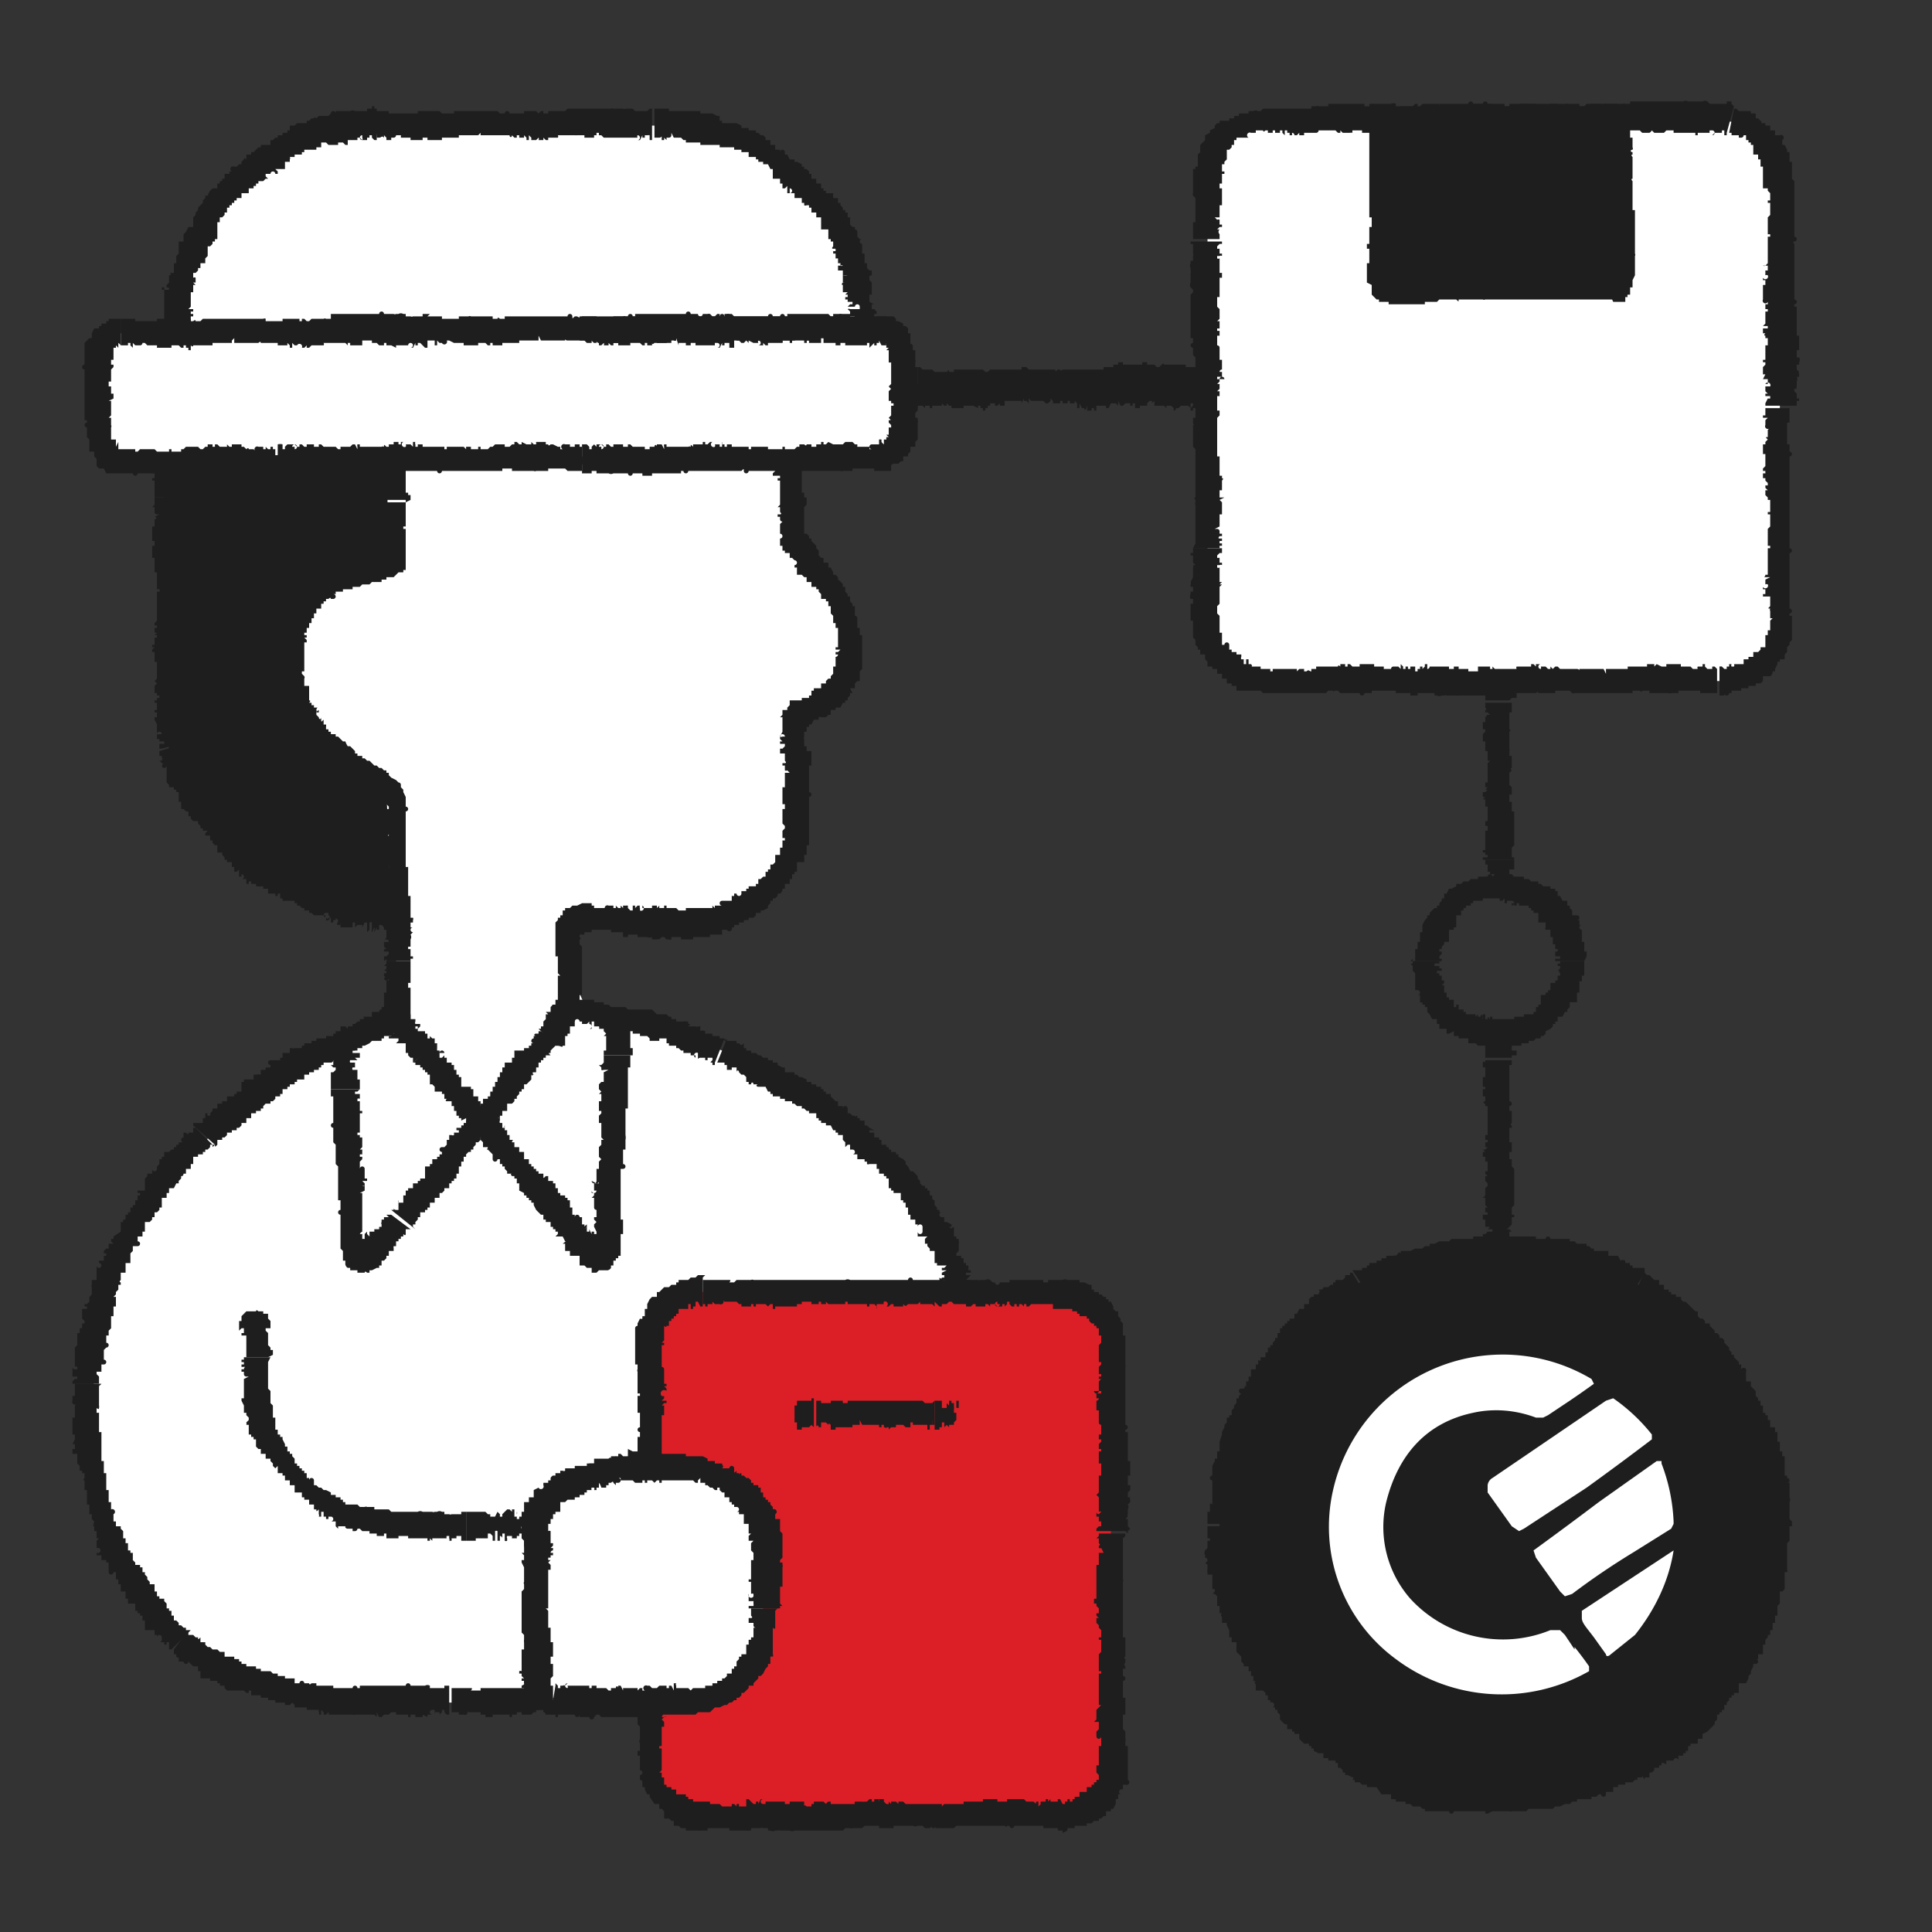 <svg xmlns="http://www.w3.org/2000/svg" width="80" height="80" fill="none" view-box="0 0 80 80">
  <rect width="100%" height="100%" fill="#333333" stroke="none"/>
  <defs/>
  <path fill="#1E1E1E" d="M66.8 5H57v6.7h9.8V4.9z"/>
  <path fill="#fff" d="M40 53.5S36.6 44 24.3 41.8l-.6-1.3.1-2.1 3.6-.2s4.2.4 5.4-3c1.2-3.6 0-5.2 0-5.2l1.8-1.4s1.6-1.8-.4-4.6c-2-2.9-1.2-1.5-1.2-1.5l-.1-3.2-26-.2.2 9s-.7 5.4 3.2 7.7c3.9 2.3 6.1 2.3 6.1 2.3v4S9 45.6 6.2 49.8a16 16 0 00-1.3 14c1.7 4 5.5 6.6 10.7 6.7H29s2.4-.6 2.7-2.5c.3-1.8.1-4.8.1-4.8s-1.6-2.9-4.8-2.3l.4-6.5 1.7-.8 10.8-.1zM7.3 13.7a8.5 8.5 0 018.5-8.5h11.4a8.5 8.5 0 018.6 8.5"/>
  <path fill="#1E1E1E" d="M7 11.8l1 .2v.1h-.1v.6l-.1.1H8v.1h-.1v.1H8v.1h-.1v.4h-.2s-.1.1-.1 0v.2h-.4H7v-.1h-.1v-.1-.2h-.1v-.1-.1-.1-.1V12.5v-.2-.2-.2h-.1V12H7z"/>
  <path fill="#1E1E1E" d="M15.6 4.5v1.3h-.1l-.1-.1v-.1h-.1v.1h-.1v.1H15a.1.1 0 000-.1v-.1a.1.1 0 000 .2l-.1-.1h-.1v.1H14.4V6h-.1v-.1.1l-.1-.1h-.1-.1V6h-.2-.1-.1V6l-.1-.1h-.2v.2h-.1-.1v.1H13 13h-.1c0 .1 0 .1 0 0h-.1-.1-.1v.1h-.1v.1h-.1-.1-.1v.1H12a.1.1 0 010 .1H12v.1h-.1-.1c0 .1 0 0 0 0V7H11.4l.1.1v.1h-.1a.1.1 0 00-.2 0h0-.2v.1l.1.1H11v-.1H11v.1l-.1.1h-.1-.1v.1h-.1v.1h-.1v.1h-.1-.1V8H10v.2h-.2v.1h-.1v.1h-.1v.1h-.1v.1h-.1v.2h-.1v.1l-.1.1V9h-.1v.2H9v.2H9v.1V9.9h-.1v.1h-.1v.1l-.1.1h-.1v.4l-.1.1v.2h-.1-.1v.2h-.1v.1l-.1.1H8v.2a.1.1 0 01.1 0v.2H8l.1.1H8v.2l-.1.1-1-.2v-.1l.1-.1v-.1-.1-.1c.1 0 .1-.1 0-.1h.2V11 11v-.1h.1v-.2-.1l.1-.1v-.1-.1-.1-.2h.2v-.2-.1l.1-.1.1-.2c0-.1 0-.1 0 0H8v-.1H8v-.1V9l.1-.1v-.1l.1-.1v-.1l.2-.2v-.1l.1-.1v-.1h.1a.8.8 0 01.1-.2l.1-.1H9v-.1s.1 0 0 0H9v-.1h.1v-.1h.1v-.1h.1v-.1-.1h.2v-.1h.1a.1.1 0 01.1-.2h.1l.1-.1h.1v-.1l.1-.1c0-.1.1 0 .1 0v-.1-.1h.2v-.1h.1l.1-.1.1-.1h.1V6H11.2v-.2h.1l.1-.1h.1v-.1h.2v-.1h.2v-.1h.1v-.2H12.2l.1-.1H12.7V5h.1l.1-.1h.1s0-.1.1 0l.1-.1h.4l.1-.1a.1.1 0 01.2 0v-.1h.6a.2.2 0 01.2 0h.5v-.1h.2v-.1h.1a.5.5 0 010 .1h.2zM11.5 7zm3.2-1.3zm.6 0z"/>
  <path fill="#1E1E1E" d="M27 4.5v1.3h-.1v-.2a.4.4 0 00-.1 0h-.1v.1h-.1v-.1l-.1.2h-.1a.1.1 0 000-.2.1.1 0 000 .1h-.2-.1-.2-.1v0h-.1-.1-.4-.1-.1l-.1-.1h-.1v-.1h-.1v.1h-.1v.1h-.1-.1-.1-.1v-.1H24v.1H24v-.1h-.1a.5.5 0 01-.1 0H23.4h-.1-.2a.1.1 0 010 .1H23h-.1-.2v.1h-.1l-.1-.1v.1h-.1-.1a.1.1 0 000-.1l-.1.1H22v-.1l-.1-.1v.2h-.1v-.1l-.1-.1v.1h-.1-.1v-.1h-.1v.1h-.1l-.1-.1c0 .1-.1.1-.1 0H21h-.2s0 .1 0 0h-.1-.2-.4-.1-.1v-.1s-.1 0 0 0l-.1.1h-.1-.1-.1-.1H19v.1H19h-.2H18.4h-.1v.1h-.1-.1s-.1 0 0 0H18 17.7v-.1h-.2v.1H17v-.1h-.4v-.1h-.1-.1a.1.1 0 01-.1.1h-.1v.1H16v-.1l-.1-.1v.1c-.1-.1-.1 0-.2 0h-.1l-.1-1.1h.6v.1H17.3v-.1h.9l.1.1h.5v-.1H20.6l.1.1h.2a.1.1 0 01.2 0h.6v-.1h.5l.1.1.1-.1h.1v.1h.2v-.1H23.4l.1-.1H25.3a.1.1 0 01.1 0h.4a.1.1 0 00.1 0H26.2l.1.1h.5l.1-.1h.2zm-4.6 1.2zm3.7-.1zm.6 0z"/>
  <path fill="#1E1E1E" d="M36.1 11.4l-1.1.3h-.1v-.1-.2a.5.5 0 00.2 0H35h-.1v-.2h-.1-.1V11h.1a.1.1 0 00.1 0V11a.1.1 0 00-.1 0v-.1h-.1v-.2h-.1v-.1-.1h-.1v-.1h.1v-.1h-.1c-.1 0 0-.1 0-.1V10h-.1V10v-.1h-.1v-.1-.1-.2H34v-.1H34v-.1-.1V9h-.1-.1V9v-.2h-.2v-.2h-.1v-.1h-.1a.1.1 0 01-.1 0v-.1h-.1v-.2H33 33h-.1V8 8h-.2a.1.1 0 000-.2V8h-.1v-.1-.2l-.1.1h-.1v-.1-.1h-.1v-.2H32v-.1H32V7h-.1l-.1-.2h-.2v-.1h-.1-.1v-.1h-.1v-.1H31v-.1H31v-.1h-.1-.2v-.1h-.1-.2v-.1h-.1-.1H29.8V6h-.2-.1-.1-.1V6H29v-.1H29h-.1-.1-.2-.1-.1v-.1h-.1l-.1-.1H28 28h-.1l-.1-.2v.1a.1.1 0 01-.1.1h-.1v.1c-.1 0-.1 0 0 0l-.1-.1v-.1.2h-.1v-.1c0-.1 0 0-.1 0h-.1-.1V4.5h.6v.1H28s0 .1 0 0H29v.1h.5l.2.1h.1V5h.1v.1h.6l.2.1v.1H31v.1H31.3v.1h.1l.1.1s0 .1 0 0h.1a1 1 0 01.1.1v.1h.2c0 .1 0 0 0 0V6h.2v.2h.2v.1a.1.1 0 01.2 0v.1h.1l.1.2h.2v.1h.1l.2.1v.1h.1V7h.1l.1.1v.1h.1v.2h.2v.2H34v.2h.1v.1h.1V8h.2V8h.1v.2h.2v.2h.1v.1l.1.1v.1h.1v.1h.1V9h.1v.1.2l.1.1h.1v.1a.1.1 0 01.1.1v.2l.1.1h.1a.1.1 0 000 .2V10.5h.1v.2.2h.1v.2l.1.1h.1v.2zm-3.3-3.5zm2 2.9zm.2.5z"/>
  <path fill="#1E1E1E" d="M36 13.7h.2v-.1-.1H36 36v-.1a.5.5 0 00.2 0h.1a.1.1 0 00.1 0l-.1-.1H36h.1c.1-.1.1 0 .1 0h.1v-.1h-.1V13h.1V13v-.1l-.1-.1h-.1v-.2h.1l-.2-.1v-.1-.2h.1V12 12v-.1-.2l-.1-.1v-.1-.1l-1.1.3h0c-.1.1 0 .1 0 .1V12.1h.2l-.1.1h.1v.1H35v.1h.1v.1h.2v.1h-.1l-.1.1H35 35.4c.1 0 0 0 0 0a.1.1 0 01.2 0v.1h-.2-.1-.1a.1.1 0 00-.1 0l.1.1h.1-.1v.1h0v.1h.2l-.1.1h.1v.1h-.1v.1h.1v.1l.2.1h.1a.2.2 0 01.1 0h.1l.2.1z"/>
  <path fill="#fff" d="M36.8 13.8H5c-.5 0-.9.4-.9.9V18c0 .5.4.9 1 .9h31.7c.5 0 1-.4 1-1v-3.3c0-.5-.5-1-1-1z"/>
  <path fill="#1E1E1E" d="M24.1 19.6v-1.2h.1a.4.4 0 01.1 0l.1.1v.1h.1v-.1l.1-.1.1.1v-.1h.2a.1.1 0 00-.1.1h.1v.1a.1.1 0 000-.2l.1.1h.1v-.1h.1l.1.1h.1v-.1H25.8v.1h.2v-.1h.1l.1.1h.5v.1h.2v-.1h.2c0-.1.1-.1.1 0v-.1h.2l.1.2v-.1a.2.2 0 010-.1h.1v.1H28.5a.1.1 0 01.1 0c0-.1 0-.1.1 0v-.1h.4v-.1h.1v.1h.1l.1-.1h.1a.1.1 0 00.1.2.1.1 0 000-.1h.2v.1h.1v-.1-.1a.1.1 0 000 .1h.1v.1h.1v-.1h.2v.1H31v.1s.1 0 0 0h.1v-.1h.7v.1h.6v-.1h.1v.1H32.9l.1-.1h.1v-.1h.2c.1.1.1 0 .1 0h.2v.1h.2v-.1h.2v-.1h.1v.1h.1l.1-.1.2.1H34.8v-.1.1h.1l.1-.1H35.3l.1.1h.1v.1h.1c0-.1 0-.1 0 0h.4v.1h.1a.1.1 0 010-.2H36.4v0h.1v.1h.2v-.1.1h.2v1h-.1-.1-.1-.4v-.1H36h-.2H35.4h-.1v.1h-.2-.1-.1a.1.1 0 01-.1 0H34.6h-.1-.1-.4c0-.1 0 0 0 0h-.2-.1-.1-.2H32.5 32 32 31.7h-.1H31.2h-.1-.1a.1.1 0 01-.2 0c0-.1 0-.1-.1 0h-.1-.1H30.3h-.5H29.4h-.1-.1H29 28.6h-.1a.1.1 0 01-.2 0h-.1v.1h-.1-.1-.2-.1-.5-.2v.1H27h-.4v-.1h-.4a.1.1 0 01-.2 0h-.4-.2a.2.2 0 01-.2 0H25h-.2-.1v-.1h-.1-.1v.1h-.2-.1-.1zm5.2-1.1v-.1zm-4.1 0z"/>
  <path fill="#1E1E1E" d="M11.5 19.6v-1.2a.4.4 0 01.2 0v.2h.1v-.1l.1-.1h.1v0h.2a.1.1 0 00-.1.1h.1v.1a.1.1 0 000-.2l.1.1h.1v-.1h.1l.1.1h.1v-.1h.2.1v.1h.2v-.1h.1l.1.1h.5l.1.1h.1v-.1H14.5c0-.1 0-.1 0 0l.1-.1h.1l.1.2v-.1a.2.2 0 010-.1h.1v.1H15.8a.1.1 0 01.1 0c0-.1 0-.1.1 0h.1v-.1H16.3v-.1h.2v.1h.1v-.1h.1a.1.1 0 00.1.2.1.1 0 000-.1h.2l.1.1v-.1-.1h.1a.1.1 0 000 .1v.1h.1v-.1h.2v.1H18.4v.1h.1v-.1h.7l.1.1v-.1h.2v.1s.1 0 0 0H19.8v-.1h.1v.1H20.2l.1-.1h.1l.1-.1h.2c0 .1 0 0 0 0h.2v.1h.2l.1-.1h.1v-.1h.1l.1.1h.1v-.1l.2.1H22v-.1l.1.1h.1v-.1h.4v.1h.1s0 .1.1 0h.1l.2.1h.1v.1h.1a.1.1 0 01.1-.2h.2v.1h.1v0h.1c.1 0 0 0 0 0v-.1h.2v.1h.1v1H24h-.1-.1-.1-.2l-.1-.1h-.6-.1v.1H22.3h-.1a.1.1 0 01-.1 0h-.4-.5v-.1h-.1-.1s0 .1 0 0H21h-.1-.1v.1h-.1H20.3h-.2H19.3h-.1-.1-.5-.1-.1-.1a.1.1 0 01-.2 0c0-.1 0-.1 0 0H18 18h-.4-.1-.4-.1-.1-.1-.1-.2-.2-.4a.1.1 0 01-.1 0h-.1-.1v.1h-.2H14.6h-.1-.1v.1h-.1-.1-.2v-.1h-.5a.1.1 0 01-.1 0h-.1H13a.1.1 0 00-.1 0h-.2a.2.2 0 01-.2 0h-.2a.1.1 0 00-.1 0l-.1-.1H12v.1h-.1-.1-.2-.1zm5.1-1.1v-.1zm-4 0zm-.7 0zM5 13.1v1.2a.4.4 0 00-.1-.1v.2l-.1-.1v.1h-.1v-.1.2c-.1 0-.1 0 0 0V14.9h-.1v.2h.1v.1l-.1.1v.2V15.8h-.1v.2h.1V16.3s.1 0 0 0h.1v.2l-.2.1h.1V17.2l-.1.1h.1V17.6a.1.1 0 010 .1c.1 0 .1 0 0 0v.5h.2-.1.1v.1h-.1.1v.2l.1-.2V18.6v-.1.1s.1 0 0 0h.7v.1h.1l.1-.1h.6l.1.1H7v-.1h.1v.1h.4v-.1h.1l.1-.1H8c0 .1 0 0 0 0h.2c.1 0 0 0 0 0l.1.1h.1l.1-.1h.1v-.1h.2v.1h.1v-.1H9l.1.1H9.4v-.1l.1.1h.1v-.1h.4v.1h.1l.1.1c.1-.1.1 0 .1 0H10.5l.1.1a.1.1 0 01.1-.2h.2v.1h.1v-.1c.1 0 .1 0 0 0l.1.1h.1v-.1h.1v.1h.1v1h-.5-.4c-.1 0 0-.1 0-.1h-.1-.2-.1-.1v.1h-.1-.2a.1.1 0 01-.2 0h-.1-.2-.4-.2-.1H8.1 7.8h-.4-.1H7h-.2H6 6h-.1-.1-.1a.1.1 0 01-.2 0H5.1h-.4H4.4l-.1-.2h-.2l-.1-.1L4 19l-.1-.1v-.1-.1h-.2v-.1-.1-.1-.1-.1l-.1-.1V18 17.8v-.1a.1.1 0 010-.2v-.1h-.1v-.1-.1-.1-.1-.1-.1-.1V16.4v-.1-.2-.2-.1-.2-.1-.1-.1a.1.1 0 010-.2v-.2-.2-.1-.2-.2l.1-.1.1-.1h.1v-.1-.1l.1-.2h.2v-.1h.1v-.1h.2v-.1h.1v-.1H5zm-.3 5.1zm-.1-3.7zm.2-.3zM36.4 19.4v-1.1-.1a.3.3 0 01.1 0v.1a.4.4 0 00.1.1v-.1-.1h.1V18v.1h.1l-.1-.1h.1V18v-.2-.1h.1v-.1l-.1-.1v-.1c.1 0 .1 0 0-.1l.1-.1V17 17h-.1.1v-.1-.1h.1v-.1h-.1v-.1h-.1v-.1-.2-.1l.1-.1a.4.4 0 01-.1-.1l.1-.1v-.1-.2-.1-.1-.1-.2-.1a.1.1 0 01-.1 0v-.2-.1-.1-.1h-.1l.1-.1h-.1v-.1-.2.1l-.1.1v-.1-.1s-.1 0 0 0l-.1-.1v.1h-.1l-.1-.1h-.1c0 .1 0 .1 0 0-.1.1-.1 0-.1 0H35.7h-.1v.1H35.3V14h-.5-.1l-.1-.1v.1h-.1-.1-.1c0 .1 0 .1 0 0h-.2-.1-.2-.1v.1h-.2-.1v.1h-.1V14h-.1-.1l-.2.1h-.1v.1h-.1v-.1h-.2-.2s0-.1 0 0h-.2H31.8h-.1-.1-.1-.1l-.1-.1h-.2-.1c-.1-.1-.1 0-.1 0h-.1v-.2l-.1.1a.1.1 0 010 .1h-.1v.1h-.1s-.1 0 0 0V14h-.1s0-.1 0 0l-.1.1V14h-.1v.1h-.1V14H30 30V13h.2v.1H31s0 .1 0 0h.8a.1.1 0 01.2 0h.1s0-.1 0 0H34.5V13h.6c0 .1 0 .1 0 0h.1v.1h.6a.1.1 0 01.2 0H37l.1.1v.1h.1l.2.1v.1h.1l.1.1v.2h.1v.4l.1.1v.2h.1v.4a.1.1 0 010 .1v.1.1h.1V16.8v.1.1l-.1.1v.2h.1v.1a.1.1 0 010 .1v.7l-.1.1V18.5h-.2v.2l-.1.1v.1h-.2v.2h-.1l-.1.1H37l-.2.1v.1h-.1-.1-.1-.1zm.4-5zm0 3.7zm-.1.2z"/>
  <path fill="#1E1E1E" d="M17.7 13.1v1.3h-.1l-.2-.2h-.1v.1h-.1v-.1l-.1.2H17a.1.1 0 000-.2s-.1 0 0 0a.1.1 0 00-.1.1h-.4-.1v.1l-.2-.1H16v-.1H16h-.1v.1h-.2l-.1-.1h-.2v-.1h-.1c0 .1 0 0 0 0H15v.1H15v.1h-.4-.1v-.1h-.1v.1l-.1-.1h-.1-.1-.1-.1-.1-.1-.1-.2a.1.1 0 010 .1h-.2-.1-.1-.1l-.1.1h-.1v-.1s-.1 0 0 0l-.1.1h-.1a.1.1 0 00-.2-.1c0 .1 0 .1 0 0h-.1l-.1-.1v.2H12v-.1l-.1-.1v.1H11.5v-.1H11.2h-.1H10.8s0-.1-.1 0h-.1-.7-.1-.1V14l-.1.1v.1h-.1-.1-.1-.1H9h-.2s-.1 0 0 0v.1H8.5 8.2h-.1H8c0 .1 0 .1 0 0 0 0 0 .1-.1 0v.2h-.1v-.1h-.1v-.1h-.1v.1h-.1l-.1-.1h-.1-.2v.1H7h-.4-.1v-.1h-.1-.2-.1l-.1-.1H6h-.1a.1.1 0 01-.1.1h-.1-.1c0 .1 0 .1 0 0l-.1-.1v.2l-.1-.1v-.1h-.1v.1H5v-1.1h.6v.1H6c.1 0 0 0 0 0h.5v-.1H6.9a.1.1 0 01.2 0H7.9v.1H8s.1-.1.1 0h.2l.1-.1H10.9c0 .1 0 0 0 0a.1.1 0 01.1 0v.1h.7v-.1h.7v.1h.1v-.1h.1l.1.1h.1l.1-.1h.5a.1.1 0 01.1 0h.2V13H15.7c.1 0 0 0 0 0a.1.1 0 01.2 0h.4a.1.1 0 00.1 0h.1a.2.2 0 01.2 0h.1v.1h.2a.1.1 0 00.1 0h.4V13H17.8zm-5.2 1.2zm4.2-.1zm.6 0z"/>
  <path fill="#1E1E1E" d="M30.4 13.1v1.3h-.1-.1v-.2H30v.1h-.1v-.1c-.1 0-.1 0 0 0l-.1.2h-.1a.1.1 0 000-.2h-.1v.1h-.1H29.1 29 29v0h-.2v-.1h-.2v.1h-.1-.1v-.1h-.1-.1-.1v.1L28 14c0 .1-.1 0-.1 0h-.1v.1h-.1l-.1.1h-.1-.1-.1-.1v-.1H27a.3.3 0 010 .1l-.1-.1H26.6h-.1-.1-.4a.1.1 0 010 .1h-.4-.1-.1v.1h-.1l-.1-.1v.1h-.1-.1a.1.1 0 000-.1l-.1.1h-.1v-.1l-.2-.1v.2-.1l-.1-.1-.1.1h-.1l-.1-.1h-.6-.1c-.1 0-.1-.1-.1 0H23.1 23h-.5-.1l-.1-.2v.2h-.1-.1c-.1 0 0 0 0 0H22L22 14v.1h-.1-.1-.2-.1v.1h-.2-.1-.1-.1-.1-.1v.1H20.4v-.1h-.1v.1h-.1l-.1-.1H19.8v.1h-.2-.4v-.1h-.1-.2-.1l-.2-.1h-.1a.1.1 0 01-.2.1h-.1s-.1 0 0 0l-.1-.1v.2H18v-.1-.1h-.2v.1-.1h-.1-.1v-1h.7v.1h.7v-.1h.4a.1.1 0 01.1 0h.9v.1h.2s0-.1.1 0h.2v-.1H23.5a.1.1 0 01.2 0c0 .1 0 .1.1 0h.1s.1.1.2 0H26a.1.1 0 01.2 0h.1v-.1h2.1a.1.1 0 01.2 0H28.9a.1.1 0 00.2 0h.2a.2.2 0 01.1 0l.1.1h.1l.1-.1h.1v.1H30l.1-.1h.2zm-5.2 1.2zm4.1-.1z"/>
  <path fill="#1E1E1E" d="M36.7 13.1v1.2h-.1-.1l-.1-.2v.1h-.1v.1h-.1v-.1c-.1 0-.1 0 0 0l-.1.1-.1.1v-.1-.1h-.1v.1h-.1H35.4h-.1-.1-.2v-.1h-.2v.1h-.1-.1v-.1h-.1-.1-.1v0h-.1-.1V14H34 34v.2h-.1-.1-.1-.1-.1v-.1h-.1a.3.3 0 010 .1l-.1-.1H33h-.1-.1-.4a.1.1 0 010 .1H32h-.1-.1v.1h-.1l-.1-.1v.1h-.1-.1a.1.1 0 000-.2.1.1 0 000 .1h-.1c0 .1 0 0 0 0h-.1l-.2-.1v.2-.1l-.1-.1-.1.1h-.1l-.1-.1c-.1 0 0 0 0 0H30h-.1l-.1-.1v.1H29.4h-.1-.5-.1V14h-.1v.1h-.1-.1c-.1 0 0 0 0 0h-.1l-.1-.1h-.1c0 .1 0 0-.1 0H28v.1a.1.1 0 01-.1 0h-.1v.1h-.2-.1-.1-.1-.1-.1s-.1.1-.1 0v.1h-.2v-.1h-.1v.1h-.1l-.1-.1H26.1v.1H26h-.4v-.1h-.1-.2-.1v-.1H25h-.1a.1.1 0 01-.2 0v.1h-.1s-.1 0 0 0l-.1-.1v.1h-.1v-.1h-.2v0H24 24v-1h.7v.1h.7v-.1h.4a.1.1 0 01.1 0h.9v.1h.2s0-.1.1 0h.2v-.1H29.8a.1.1 0 01.2 0c0 .1 0 .1.1 0H32.3a.1.1 0 01.2 0h.1v-.1h1.2V13h.5l.1.1H34.7a.1.1 0 01.2 0c0-.1 0-.1 0 0H35.2a.1.1 0 00.2 0h.2a.2.2 0 01.1 0h.4v.1h.1l.1-.1h.4zm-5.2 1.2zm4.1-.1z"/>
  <path fill="#fff" d="M71.2 5H52.5A2.5 2.5 0 0050 7.5v18.1c0 1.4 1.1 2.6 2.5 2.6h18.7c1.4 0 2.5-1.2 2.5-2.6V7.5C73.7 6 72.6 5 71.2 5z"/>
  <path fill="#1E1E1E" d="M58.4 28.8v-1.2h.2v.2h.1v-.1h.1v-.1h.1v.1l.1-.1v-.1h.1v.2s.1 0 0 0a.1.1 0 00.1-.1H60v.1h.2v-.1h.2v.1H60.8v-.1s0 .1 0 0v.2h.4v-.2h.5v.1h.1v-.1l.1.1h.1a.6.6 0 01.1 0h.7a.1.1 0 010-.1h.6v-.1h.1l.1.1v-.1h.2a.1.1 0 000 .2.1.1 0 000-.1h.1c0-.1 0 0 0 0h.1l.1.1h.1v-.1-.1.1l.1.1.1-.1h.1l.1.1h.7c.1 0 .1.1.1 0h1s.1 0 0 0l.1.2v-.2h.4v0h.5v-.1h.8v-.1H68.5v.1l.1-.1.2.1H69v-.1h.6v.1h.4l.1.1h.2a.1.1 0 010-.1h.2v-.1h.1v.1l.1.1v-.2.2h.2v-.1h.1l.1.1v1H71h-.1-.1-.4v-.1h-.1-.2-.2H69.5v.1h-.1-.2a.1.1 0 01-.1 0H68.9h-.1-.1-.1H68.3v-.1H68s0 .1-.1 0h-.1-.2v.1h-.1-.1-.6-.1-.2-.2-.1-.4-.1-.1-.4a.1.1 0 01-.1 0l-.1-.1H64.7h-.1-.1-.1v.1h-.2-.2-.1-.1-.1s0-.1-.1 0h-.1-.1-.1-.2-.4a.1.1 0 01-.1 0h-.1-.1v.1h-.2-.2-.1-.1-.1-.2-.1-.1-.2-.5H60.4a.2.2 0 01-.1 0h-.1-.1-.1-.1a.1.1 0 00-.1 0h-.1a.2.2 0 01-.2 0h-.1v-.1h-.1-.2-.2-.1-.1v.1h-.2-.1zm5.2-1.2zm-4.2.1zm-.6 0z"/>
  <path fill="#1E1E1E" d="M49.4 22.7H50.6v.2h-.1l-.1.1v.1h.1v.2h.1v.1a.1.1 0 00-.1 0h-.1v.1a.1.1 0 00.1 0v.6h.1l-.1.1h.1l-.1.1v.6.1l-.1.1V25.4l.1.1v.5c0 .1 0 0 0 0v.2h.1v.5h.1a.1.1 0 01.2 0v.2h.1v.1h.2v.1h.2v.1a.1.1 0 000 .1c0-.1 0 0 0 0h.1v.2h.1v-.1-.1h.1v.2h.1s.1.1 0 .1H52.2v.1h.4v.1h.1v-.1H53.7v.1s.1 0 0 0l.1-.1H54v.1h.1c.1-.1.1 0 .2 0v-.1h.2v-.1H55.4s0-.1.1 0v-.1h.2v.1h.1v-.1h.1l.1.1H56.3v-.1h.6v.1h.4v.1H57.6a.1.1 0 01.1-.1h.2c0-.1 0-.1 0 0l.1.1v-.2l.1.1v.1h.1v-.1h.1v.1h.1v1h-.4-.1-.1v-.1H57.3c-.1 0 0 0 0 0h-.1-.2-.1-.1v.1H56.5a.1.1 0 01-.2 0h-.1H55.6h-.1l-.1-.1h-.1c-.1 0-.1.1-.1 0h-.1-.1l-.1.1h-.1-.5-.7-.1-.1-.1-.2-.1-.2-.2-.1-.1-.1l-.1-.1h-.7-.1-.2v-.2H51v-.1h-.2v-.1-.1h-.2v-.2h-.2v-.2h-.1-.1v-.1H50v-.2l-.1-.1v-.1-.1h-.2V27v-.1h-.1v-.1l-.1-.1v-.1-.1l-.1-.1v-.1-.2-.1-.2-.1h-.1v-.1-.2V25h.1V25v-.2h-.1a.2.2 0 010-.2v-.1h.1v-.1-.1h-.1v-.1a.1.1 0 000-.1l.1-.2a.2.2 0 010-.1v-.1-.2a.1.1 0 000-.1h.1l-.1-.1v-.1-.1-.1h-.1v-.1h.1v-.1zm1.9 4.5zm-.9-3.4zm0-.7z"/>
  <path fill="#1E1E1E" d="M49.4 10H50.6v.1h-.1l-.1.1v.1h.1v.2h.1v.1a.1.1 0 00-.1 0h-.1c0 .1 0 0 0 0v.1a.1.1 0 00.1 0v.6h.1v.1h-.1.1v.1h-.1v.7.1h-.1V12.7l.1.1v.4l-.1.1h.1V13.6a.6.6 0 01-.1 0v.1h.1v.2h-.1v.4a.1.1 0 01.1.1v.5h.1v.1.1h-.1.1v.2a.1.1 0 00-.1.1h.1v.2h-.2v.1H50.7a.1.1 0 00-.2 0v.1l-.1.1h.1v.2l-.1.1h.1v.2h-.1v.1c.1 0 .1 0 0 0v.1c.1 0 0 0 0 0v.4h.1v.2l-.1.1v.7h-.1.1v.1.2c.1 0 .1 0 0 0v.6h.1v.4c.1 0 .1 0 0 0v.2.2h.1v.1s.1 0 0 .1c0 0 0 .1 0 0v.4h-.1V20.6h.2l-.2.1.1.1v.5h-.1v.4c-.1 0 0 0 0 0v.1l-.2.1h.1a.1.1 0 01.1.1v.1h.1v.1h-.1s-.1.1 0 .1h.1v.1h-.1v.1h.1v.1h-.1v.1h-1.1l.1-.2v-.1-.1-.1-.1-.1-.2c0-.1.1 0 0 0v-.1-.1a1.8 1.8 0 000-.1v-.1-.1-.1-.2-.1a.1.1 0 010-.1v-.1s-.1-.1 0-.1v-.1-.2-.2-.1-.1-.1-.2-.1-.2-.1-.2-.1-.1-.2l-.1-.1v-.1-.1-.2-.1-.1-.1-.1-.1c.1 0 0 0 0-.1v-.1-.1h.1V17 17v-.1a.1.1 0 010-.2v-.1-.1-.1-.1-.1-.1-.1h-.1v-.2-.2-.1-.2h.1v-.1-.1-.1-.1-.1l-.1-.1v-.2-.1a.1.1 0 010-.2V14 14h-.1v-.1-.2-.1-.1-.1-.2-.1-.2-.1V12.4v-.1-.1l.1-.1V12l-.1-.1a.2.2 0 010-.2v-.2-.1-.1a.1.1 0 000-.1v-.1a.2.2 0 010-.2v-.1h.1v-.1-.1a.1.1 0 000-.1v-.1-.1-.1-.1h-.1V10 10zm1 5.2h.2-.1zm0-4.2zm0-.6zM58.9 4.3v1.3h-.1-.1v-.1l-.1-.1h-.1v.1h-.1-.1l-.1.1a.1.1 0 000-.2H58a.1.1 0 000 .1h-.5-.1v.1l-.1-.1h-.1-.1-.1-.4-.2v-.1H56v.1a.2.2 0 00-.1 0h-.2-.1l-.1-.1a.5.5 0 010 .1h-.1l-.1-.1h-.1H55h-.1-.1-.1-.1a.1.1 0 01-.1.1h-.1-.4v.1h-.1-.1v-.1l-.1.1h-.1a.1.1 0 00-.1-.1v.1h-.1v-.1h-.1v-.1h-.1v.2l-.1-.1v-.1H53v.1h-.1-.1v-.1h-.1v.1h-.2v-.1h-.1c0 .1 0 .1 0 0-.1.1-.1 0-.1 0h-.1-.1-.1v.1h-.2a.1.1 0 00-.1.2h-.1H51.2v.1h-.1V6H51V6H51v.1l-.1.1h-.1V6.6l-.1.1v.1h-.1V7c.1 0 .1 0 0 0v.1h.1v.1h-.1V7.6h-.1v.2h.1v.7h-.1V9c-.1 0-.1 0 0 0V9h-.2l.1.1a.1.1 0 01.1 0v.2h.1v.1h-.1l-.1.1h.1c-.1.1 0 .2 0 .2v.2h-1.1v-.1-.1-.1-.1-.1-.2h.1V9 9v-.1-.2-.1-.1-.1-.1-.1l-.1-.1a.1.1 0 010-.1v-.1-.2-.1-.1V7.1 7h.1v-.1h.1v-.2-.1-.1-.1l.1-.1v-.1V6l.2-.2v-.1-.1l.2-.1v-.1l.2-.1v-.1l.1-.1h.1V5h.2V5h.2v-.1h.2v-.1h.2v-.1H51.7v-.1h.2a.2.2 0 01.2 0h.1l.1-.1H54.3v-.1h.2a.1.1 0 01.1 0h.4v-.1H56.5v.1h.2v-.1h.1a.2.2 0 01.1 0h.7a.2.2 0 01.2 0v.1h.7l.1-.1h.1v.1h.1zm-5.2 1.2zm4.1-.1zm.6 0zM71.8 4.4l-.3 1.1v.1h-.1v-.1-.1h-.1v.1H71l-.1.1a.1.1 0 000-.2h-.1a.1.1 0 000 .1H70.6h-.1-.1-.1v.1h-.1v-.1H70 70h-.2-.1-.1H69.3v-.1H69l-.1.1h-.4l-.1-.1a.3.3 0 01-.1.1h-.1c0-.1 0 0 0 0H68l-.1-.1h-.1-.1-.4-.1a.1.1 0 010 .1H67 67h-.1-.1l-.1.1h-.1v-.1l-.1.1h-.1a.1.1 0 00-.1-.1v.1h-.1l-.1-.1-.1-.1v.2h-.1v-.1l-.1-.1v.1H65.4v-.1.1h-.2l-.1-.1c0 .1 0 .1-.1 0h-.4-.1H63.6l-.1-.1v.1h-.2-.1-.2-.1-.2-.1v.1H62.3c0 .1 0 .1 0 0h-.1-.1-.1-.1v.1h-.2H61.4h-.1l-.1-.1H61v.1h-.2-.1-.2-.2v-.1h-.1H60c-.1-.1-.1-.1-.1 0h-.1v-.2l-.1.1a.1.1 0 010 .1h-.1l-.1.1s-.1 0 0 0l-.1-.1v-.1.2h-.1v-.1H59h-.1V4.3h.7v.1H60.8v-.1a.1.1 0 01.2 0H61.8v.1h.7v-.1h2v.1H64.8a.1.1 0 01.2 0h.6l.1-.1h.6s0 .1 0 0c0 0 .1.1.1 0H67.2a.1.1 0 01.1 0h.2v-.1H69.7a.2.2 0 01.2 0h.6a.2.2 0 01.2 0l.1.1h.7v-.1H71.7v.1zm-5.4 1v.1zm4.2 0zm.6 0zM74.3 16.8h-1.2v-.1l.1-.2a.4.4 0 00.1 0v-.1h-.1-.1v-.1h.1l-.1-.1V16h.2s0-.1 0 0a.1.1 0 00-.2-.1h.1v-.1-.1H73l.1-.2H73v-.1-.1-.1l.1-.1V15 15H73v-.1h.1v-.1-.1-.1-.1-.1-.1h.1V14h-.1V14v-.1s-.1 0 0-.1H73v-.1-.1h.2v-.1H73l.1-.1v-.1-.2-.1-.1h.1v-.1h-.1v-.1-.1h.1v-.1a.1.1 0 01-.2-.1v-.1-.2-.1-.1H73v-.1h.1v-.1-.1H73v-.1a.1.1 0 00.2-.1.1.1 0 00-.1 0v-.2h.1V11H73 73a.1.1 0 00.1 0l.1-.1v-.1-.1-.1-.1-.2-.1-.1-.1-.1-.1h.1v-.1h-.1v-.1-.2-.2V9l.1-.1V8.6v-.1-.1h-.1v-.1h.1v-.1-.1V8l-.1-.1v-.1H73v-.1-.1-.1c.1 0 0 0 0 0v-.1-.1-.1-.1H73V7 7v-.1h-.1v-.2-.1h-.1v-.2h-.2v-.1-.1V6 6h-.1v-.1h-.1v-.1h-.1v-.2h-.1a.1.1 0 01-.1.1H72s-.1 0 0 0v-.1h-.1v.1c-.1 0-.1 0 0 0v-.1h-.2v-.1h-.1l.2-1h.1l.1.1H72.4c0 .1 0 0 0 0h.1v.1h.2v.1.1h.1l.1.1c.1.1 0 .1 0 .1h.2v.1a1.2 1.2 0 01.1 0h.1v.2h.2v.2h.2a.1.1 0 01.1.2V6h.1V6l.1.2v.1h.1V6.7h.1v.7l.1.1V9.8a.1.1 0 010 .2s-.1 0 0 .1v.4V11.7 12.4a.1.1 0 010 .2v.1h.1v1.2h.1v.6h-.1V14.8h.1a.2.2 0 010 .2v.1h-.1v.2l.1.1a.1.1 0 000 .1v.1h-.1a.2.2 0 010 .2V16a.1.1 0 000 .1h-.1v.1l.1.1v.2h.1v.1h-.1v.1.1zm-1.1-5.2H73zm0 4.2zm0 .6zM71.2 28.8v-1.2a.3.3 0 01.1 0l.1.1h.1v-.1h.1v-.1h.1a.1.1 0 000 .1c.1 0 0 0 0 0h.1a.1.1 0 000-.1H72.2v-.1-.1h.2v-.1h.2V27h.1V27h.1l.1-.1v-.1h.2v-.1-.2-.1-.1s.1 0 0 0h.1v-.1-.1h.1V26v-.2-.1l.1-.1h-.1v-.1-.1-.1a.1.1 0 010-.1c-.1 0-.1 0 0-.1V25v-.1-.1-.1H73v-.1h.1v-.1-.1H73v-.1a.1.1 0 00.2-.1.1.1 0 00-.1 0V24l.2-.1h-.1-.1c-.1 0 0 0 0-.1h.1v-.1-.1-.1-.1V23 23v-.1-.1-.1h.1v-.1h-.1v-.1-.2-.2-.2l.1-.1v-.1-.1-.1-.1-.1h-.1v-.1h.1V21 20.7h-.1v-.1s0-.1 0 0l-.1-.1v-.2h.1l-.1-.1v-.1c.1 0 .1 0 0 0h.1V20l-.1-.1v-.1H73v-.1-.1h.1v-.1H73v-.1l.1-.1v-.1-.1-.1-.1-.1H73v-.1-.2-.1h.1v-.1l.1-.1c-.1-.1-.1-.1 0-.1V18v-.2l.1-.1a.1.1 0 01-.2-.1v-.1-.1l.1-.1H73v-.1h.1V17H73V17h.1v-.1h1v.6H74V17.9c0 .1 0 0 0 0v.5h.1v.1.2a.1.1 0 010 .2V19.8c-.1 0 0 0 0 0V21.6 22.7a.1.1 0 010 .2v.5V24.5 25.2a.1.1 0 010 .2v.1h.1V26.5l-.1.1v.1l-.1.1V27l-.1.1v.2h-.2v.1h-.1v.1l-.1.2v.1h-.1a.2.2 0 01-.1.2h-.1-.2v.2l-.1.1a.2.2 0 00-.1 0h-.1v.1h-.2-.1v.1h-.1-.2v.1h-.4v.1h-.1a.1.1 0 01-.2 0v.1h-.1-.1-.1zm2-4.4H73zM72 27.5zm-.5.2zM62 74.6a11.5 11.5 0 100-23 11.5 11.5 0 000 23z"/>
  <path fill="#1E1E1E" d="M68.1 73.7l-.6-1v-.1h.4v-.1-.1h.1v-.1-.1.1a.1.1 0 000 .1h.2a.1.1 0 000-.1v-.1h.1V72h.2v-.2H68.8v-.1h.1v-.1h.2v-.1h.1v-.1H69.5v-.2h.1v-.1-.1h.1V71H70v-.1-.1c-.1 0 0 0 0 0v-.1h.2v-.1c.1 0 .1 0 0-.1h.2v-.1h.1v-.2h.1a.1.1 0 010-.1V70h.1v-.1h.1v-.1-.1h.1v-.1-.1-.1h.1a.1.1 0 00.1 0v-.1h.2v-.1h-.1V69h.2V69v-.1h.1v-.1h.1v-.1h.1v-.1-.1-.1h.1l.1-.1v-.1-.1s.1 0 0 0l.1-.1v-.2h.1v-.1h.1v-.1-.1-.1h.2l-.1-.1h.1v-.1c0-.1 0 0 0 0V67h.1V67v-.2-.1h.1v-.1h-.1v-.1-.1h.1v-.1c-.1 0-.1 0 0 0v-.1-.1-.1-.1-.1-.1h.1v-.2-.1h.1v-.1-.1-.1-.1-.1-.1-.1-.1h.1v-.1h.1v-.1-.1-.2c.1 0 .1 0 0 0l.1-.1v-.1a.1.1 0 01-.1 0v-.1-.1l.1-.1H73v-.1h.1v-.1H73v-.1h.1v-.1h1v.6l-.1.1V64.3s-.1 0 0 0v.5V65a.1.1 0 010 .1h-.1v.7l-.1.1h-.1v.5l-.1.1v.4h-.1V67.2h-.1v.2.1h-.1v.2h-.1v.1l-.1.1v.2H73V68.5h-.2v.2h-.1a.1.1 0 010 .2h-.1v.1l-.1.2v.1c-.1 0 0 0 0 0l-.1.1v.1l-.1.2H72v.4h-.2v.1h-.1v.1h-.1v.1c0 .1 0 .1 0 0l-.1.1v.1h-.1v.2h-.1v.1h-.1v.1h-.1V71.2l-.1.1H71v.1l-.1.1-.1.1-.1.1-.2.1v.1.1h-.2v.2H70v.1h-.1v.2h-.1a.2.2 0 010 .1h-.1v.1h-.2v.2a.1.1 0 00-.2 0H69v.1s0 .1-.1 0h-.1v.1h-.1v.1h-.1-.1v.1l-.1.1h-.1v.2h-.2zm2.9-4.2zm-2.6 2.7zm-.5.3z"/>
  <path fill="#1E1E1E" d="M56 73.7l.6-1v-.1h.1a.3.3 0 010 .1v.1a.4.4 0 000 .1h.2v-.1h.1v.1h.2a.1.1 0 00-.1 0v.2a.1.1 0 00.1-.1h.1v.1h.2v.1h.2v.1h.1v.1H58.2v.1h.4v.2h.6s0 .1.1 0v.2h.1v-.1h.1v.1h.1l.1.1.1-.1h.1v.2l.1-.1h.1l.1.1h.1a.1.1 0 010-.1H61.2a.1.1 0 000 .1V74h.1l.1.1.1.1V74 74h.1a.1.1 0 000 .1v.1h.1V74h.2v.1c.1 0 0 0 0 0h.7v.1h.1v-.1H63.6l.1-.1h.5V74h.2v-.2h.6v-.1s.1-.1.1 0v-.1s0-.1.1 0h.2v-.1h.4v-.2l.2.1v-.1h.1v-.1H67V73a.1.1 0 010-.1h.1v-.1-.1s.1 0 0 0l.1.1h.1v-.1h.1v-.1h.2l.6 1v-.1h-.2v.1h-.2v.1h-.1l-.1.1h-.2-.1v.1H67 67v.1h-.2v.2h-.1-.1c-.1 0 0 0 0 0h-.1v.1a.1.1 0 01-.2 0h-.1l-.1.1h-.2v.1h-.4-.2v.1h-.1-.1l-.1.1h-.1-.1l-.2.1h-.1-.1l-.1.1h-.4-.2H63.3c0 .1 0 .1 0 0l-.1.1H63 63h-.4a.1.1 0 01-.1 0h-.1H62 62h-.2l-.2.1h-.1V75h-.2H61h-.4-.1-.2-.1c0-.1 0 0 0 0a.1.1 0 01-.2 0V75h-.1-.1H59.4h-.1H59c0-.1 0-.1 0 0v-.1H59h-.1l-.1-.1h-.2-.1l-.1-.1h-.2v-.1H58 57.8v-.1a.2.2 0 01-.1 0h-.1v-.2h-.1-.1-.1-.1L57 74a.2.2 0 01-.1 0h-.1V74h-.2v-.1h-.2l-.1-.1h-.2v-.1H56zm5 .4zm-3.6-1zm-.5-.2z"/>
  <path fill="#1E1E1E" d="M50 63.2H51.2v.1H51a.4.4 0 00-.1.1v.1h.1c.1 0 0 0 0 .1v.1h.1v.1a.1.1 0 00-.1 0H51s0 .1 0 0a.1.1 0 00.2 0l-.1.2v.2l.1.1v.4c.1.1 0 .1 0 .2V65.3h.1v.1h-.1V65.6h.2v.2h.1v.2l-.1.1h.1v.2a.5.5 0 010 .1h.1v.5h.1v.1a.1.1 0 01.1 0v.1h.1V67.5h.2v.2h.1v.5h.1v.1h.1v.4h.1v.1h.1v.1.1h.1v.2h.1v.2h.1v.1h.1v.2h.1v.2h.2v.2h.1v.1h.1v.1h.1v.1h.1v.1h.1v.1h.1l.1.1v.1h.2v.1h.1v.1H54.7v.1.1h.1v.1a.1.1 0 000 .1h.1v.1h.2c0 .1 0 .1 0 0h.1v.2H55.5V72h.1v.1h.1v.1h.1v.1h.1v.1h.1a.1.1 0 01.1 0h.2v.1h.1v.2h.1v-.1.2h.1l-.5 1v-.1-.1h-.1l-.2-.1h-.1v-.1h-.1v-.1l-.1-.1h-.1V73s0-.1 0 0h-.1v-.1H55v-.1h-.2v-.2h-.2l-.2-.1v-.1h-.1v-.1h-.1v-.1H54a2.7 2.7 0 01-.2-.2v-.1-.1h-.1-.1v-.1h-.1v-.1h-.1-.1v-.2h-.1l-.2-.2V71H53l-.1-.1v-.1h-.1v-.1h-.1a.1.1 0 00-.1-.2v-.1h-.1v-.2h-.1v-.1l-.1-.1h-.1V70H52v-.2c0-.1-.1-.1 0-.2H52a.1.1 0 01-.1 0v-.1-.1h-.1v-.2h-.1V69h-.1V69h-.1v-.1l-.1-.1v-.2l-.1-.1-.1-.1v-.1-.1-.2s-.1 0 0 0H51v-.1H51v-.1h-.1v-.2-.1l-.1-.2v-.1h-.2V67c0-.1-.1-.1 0-.2h-.1v-.1-.1-.1h-.1V66.2v-.1l-.1-.1V66c-.1 0-.1 0 0-.1v-.1h-.1v-.1V65.3v-.1H50v-.1a.1.1 0 010-.1V65v-.2l-.1-.1a.1.1 0 000-.2v-.1a.2.2 0 010-.2l.1-.1V64H50v-.2h.1v-.1H50v-.1-.1-.1-.1-.1zm2 4.5h.2-.1zm-1-3.6h.1zm0-.5zM56 52.7l.6 1h-.1c0 .1-.1 0-.1 0h-.1v.2h-.1v.1l-.1.1V54l-.1-.1h-.1a.1.1 0 000 .2h0c-.1 0-.1 0 0 0v.1h-.1-.1v.1l-.1.1h-.1v.1h-.2v.1h-.1-.1v.1H55h-.1v.1c-.1 0-.1 0 0 0h-.2s0 .1 0 0h-.1V55.2l-.1.1v.1h-.1-.1-.1v.2H54v.1h-.2v.2h-.2v.1l-.1.1v.1a.1.1 0 010 .1h-.1v.1l-.1.1v.1h-.1v.1h.1v.1h-.1-.1v.1.1a.1.1 0 00-.2 0l.1.1H53h-.2v.1h.1l.1.1a.1.1 0 00-.1 0h-.1v.2h-.1-.1v.1.1h-.2v.1c.1 0 .1 0 0 0v.1.1l-.2.1V58.4H52v.2H52v.2h-.1v.2h-.1v.2h-.1l.1.1v.1h-.1v.2h-.1v.6h-.1v.6h-.1v.1h.1l-.2.1V61.3h.1v.1h-.1v.1V61.8l-.1.1c0 .1-.1.1 0 .1v.1l-.1.1v.2H51v.1a.1.1 0 01.1 0v.2h.1s0 .1 0 0H51v.1s-.1 0 0 0l.1.1H51V63.1H50V63v-.1-.1-.1-.1h.1v-.1-.2c0-.1.1 0 .1 0V62v-.2-.1-.1-.1-.1-.1a.1.1 0 010-.2V61 61v-.1-.2l.1-.2v-.1h.1v-.1-.1-.1h.1V60v-.2-.1l.1-.3v-.1l.1-.2V59l.1-.1v-.1-.1h.1v-.1h.1v-.1-.1l.1-.1v-.1c.1 0 0 0 0 0l.1-.1V58v-.1h.1v-.1l.1-.1a.1.1 0 010-.2h.1c.1-.1 0-.1 0-.1h.1v-.2h.1V57 57h.1v-.1-.2h.2v-.1-.1h.1v-.2s.1.1.1 0v-.1h.2V56 56h.1v-.1-.1h.1v-.1h.1v-.1l.1-.1v-.1h.1v-.1-.1h.1V55 55h.1v-.1h.1v-.1h.1v-.1h.1v-.1h.2v-.1-.1h.1l.1-.2h.2V54h.2v-.2l.1-.1a.2.2 0 01.1 0v-.1h.2c0-.1.1-.1 0-.2h.1a.1.1 0 00.1-.1h.2l.1-.1h.1v-.1h.1V53h.2V53h.1l.1-.1a1.1 1.1 0 010-.1h.1c0-.1 0-.1 0 0h.1v-.1h.1zm-2.9 4v.1zm2.6-2.6zm.5-.3zM68.1 52.7l-.6 1h-.1v-.2-.1h-.1v.1h-.1v-.1H67 67v-.2a.1.1 0 000 .1h-.2c0-.1 0-.1 0 0h-.1V53h-.2-.2V53h-.1-.1v-.1H66h-.1v-.1h-.1-.1s0-.1 0 0v-.2h-.1H65.2 65 65l-.1-.2v.1h-.1l-.1-.1h-.2-.1-.1v-.1H64a.1.1 0 01-.1 0h-.5v.1h-.1v-.1h-.1-.1s-.1 0 0 0a.1.1 0 00-.1-.1v.1h-.2V52h-.1v.2l-.1-.1V52l-.1.1h-.1l-.1-.1h-.5-.1-.1s-.1 0 0 0h-.1s0 .1 0 0H61.1l-.1.1h-.2l-.1-.1v.1h-.2V52v.1h-.2-.1v.1l-.1-.1H60v.1H60h-.2v.2h-.2-.1c0 .1 0 .1 0 0h-.1-.1s0 .1 0 0v.1h-.1v.1H59v.1H59h-.1H58.5h-.2v.1h-.1v.1H58v.1H58h-.1H57.5h-.1-.1v.1h-.1-.1a.1.1 0 010 .2l-.1.1H57v-.1h-.1v.1h-.1v.1h-.1-.1l-.6-.9H56.4v-.1h.2v-.1h.1v-.1h.1s0 .1 0 0H57v-.1h.2v-.1h.2V52h.2V52h.1a.1.1 0 01.1 0l.1-.1s0-.1.1 0v-.1H58.4l.2-.1H58.9l.1-.1h.2v-.1h.2l.2-.1h.4l.1-.1H61v-.1h.5a.1.1 0 01.1 0H63.4s0 .1 0 0h.1c0 .1 0 0 0 0h.1v.1h.4a.1.1 0 01.2 0H65v.1h.2l.1.1h.4v.1h.1l.1.1h.1v.1H66.4a.2.2 0 01.1 0h.1v.2h.4l.1.2a.2.2 0 01.2 0v.1h.2a.1.1 0 000 .1h.1v.1h.5v.2h.1zm-5-.5v.1zm3.7 1zm.5.2z"/>
  <path fill="#1E1E1E" d="M74.2 63.2H73V63 63l.2-.1H73v-.1H73v-.1h.1-.1v-.1h-.1v-.1a.1.1 0 00.2.1v-.1a.1.1 0 00-.1 0v-.1-.2-.1-.1h-.1v-.2-.1h.1v-.1h-.1v-.1-.1-.1-.1-.1-.1-.1-.1c0-.1 0-.1-.1 0v-.1-.1h-.1v-.1-.1-.2h-.1V60c.1 0 0 0 0 0V60v-.1-.2-.1h-.1v-.1-.1a.1.1 0 01-.2 0v-.2-.1-.1h-.1v-.1H72v-.1-.1h-.1v-.1a.1.1 0 00.1-.1h-.1v-.1-.2h-.1c-.1 0 0 0 0 0V58 58l-.1-.1v-.1-.1h-.1v-.1-.1h-.1v-.1-.2h-.1-.1V57v-.2H71v-.1H71v-.2h-.1v-.1-.1-.1h-.2V56v.1h-.1V56l-.1-.1v-.1h-.1v-.1h-.1-.1l-.1-.1c0-.1 0-.1 0 0H70v-.2h-.2l-.1-.1h-.1s-.1 0 0 0v-.1h-.1v-.1h-.1V55 55l-.1-.1H69c0-.1 0-.1 0 0v-.2H68.7v-.1h-.1v-.2-.1h-.2v-.1l-.1-.1h-.1v-.2a.1.1 0 01-.2.1H68v-.1-.1h-.1v0l-.1-.1v.1h-.1v-.1-.1l.4-1v.1l.1.1h.1l.1.1.1.1h.1c0 .1 0 .1 0 0h.1v.2h.2a.3.3 0 010 .1v.1h.2v.1h.1v.1h.2v.1h.2a.1.1 0 010 .1l.1.1h.1l.1.1.1.1.1.1.1.1h.1v.2l.1.1h.1l.1.1v.1h.2v.1l.2.2v.1h.1l.1.1v.1h.1l.1.1v.1l.1.1.1.1v.1a.9.9 0 01.1.1v.1h.1v.1l.1.1.1.1v.1h.1v.2a.1.1 0 01.2.1V57.2h.2v.2l.1.1.1.1v.2l.1.1v.1h.1v.2h.1V58.5h.1v.1h.1v.2h.1V59c.1 0 .1 0 0 0v.1h.2v.2h.1V59.7h.1v.4h.1v.2h.1V60.6v.5h.1v.1a.1.1 0 010 .2h.1v.6a.2.2 0 010 .2v.6.1l.1.1v.2zM72 58.6H72zm1 3.6zm0 .6zM66.5 5h-8.8c-.3 0-.5.1-.5.4v6c0 .3.2.5.5.5h8.8c.3 0 .5-.2.5-.4V5.4c0-.3-.2-.4-.5-.4z"/>
  <path fill="#1E1E1E" d="M56.6 10.1h1.2v.2h-.1a.4.4 0 00-.1.1v.1h.2v.1h-.1.1v.1a.1.1 0 00-.1 0c-.1.1 0 0-.1 0v.1a.1.1 0 00.2 0h-.1v.4h.1l-.1.1h.1v.2h.1l.1-.1h.7v.1h.1v-.1h.2v.1H59.4a.1.1 0 01.1-.1h.4v-.1h.4a.1.1 0 000 .1v-.1h.2v.2h.1v-.1-.2a.1.1 0 000 .2h.1v0h.2s.1 0 0 0l.1.1v-.1h.2v.1h.1c0-.1 0-.1 0 0 .1-.1.1 0 .1 0H61.7v-.1h.2v.1h.6l.1.1v-.1h.2s0-.1 0 0h.5s.1 0 0 0v-.2h.1v.1h.2c0-.1 0-.1.1 0H64v-.1h.1s0-.1 0 0h.4v.1H64.8v-.2.2h.1v-.1h.4l.1.1h.4v.1h.1a.1.1 0 010-.1h.1l.1-.1v.1h.1s0 .1 0 0v-.1h.1v0l.1.1.4 1h-.1-.1-.4-.1c-.1 0 0 0 0 0h-.2-.1c-.1 0 0-.1 0 0h-.1-.1-.2-.6s0 .1 0 0h-.1-.1H64.1 64 64h-.2-.2-.9-.1-.1-.1-.1H62h-.1s-.1 0 0 0H61.5a.1.1 0 01-.1 0h-.2H61h-.5-.1c0 .1 0 .1-.1 0h-.1-.2H59.6l-.1.1H59.2h-.1-.1v.1h-.2H58.5h-.1-.1H58 57.8h-.1-.2v-.1H57.1v-.1H57l-.2-.2V12v-.2l-.2-.1v-.1-.2-.2-.1-.2h.1v-.2-.1-.1-.1-.1h-.1v-.2zm3.5 1.3zm-2.5-.4h.1zm0-.5z"/>
  <path fill="#1E1E1E" d="M63.1 4.3v1.2h-.2v-.2h-.1v.2h-.1v-.1c-.1 0-.1 0 0 0l-.1.1-.1.1a.1.1 0 000-.2.1.1 0 000 .1h-.2-.1-.1-.1-.1c-.1 0-.1 0 0 0h-.1l-.1-.1h-.1v.1h-.1-.1v-.1s-.1 0 0 0h-.1-.1v.1H61s0-.1 0 0v-.2h-.2v.1h-.1v.1H60.4h-.1l-.1-.1v.1l-.2-.1H60h-.2-.4a.1.1 0 010 .1H59 59h-.1v.1h-.1v-.1l-.1.1h-.1v-.1h-.1c0 .1 0 0 0 0h-.1l-.1-.1v.2h-.1a.1.1 0 000-.1l-.1-.1v.1H58l-.1-.1h-.1-.2v.1h.1V5.9l-.1.1v.4h.1v.1h-.1V6.8h.1V7h.1v.2c-.1 0 0 0 0 0v.2h-.1v.1l.1.1v.1h.1v.1h-.1v.7h.1V8.8l-.1.1V9h-.1V9c.1 0 .1 0 0 0V9.4h-.1v.1a.1.1 0 01.2 0v.2s0 .1 0 0l-.1.1h.1v.1h-.1v.1h.1l-.1.1v.1h-1v-.2-.2-.1-.2-.1h.1v-.1V9h-.1V9v-.1-.1-.1-.2-.1-.2-.4-.1-.1-.2-.2V7v-.2-.1V6.4v-.2-.1V6 6v-.1-.2-.1-.1-.1-.1c.1 0 .1 0 0-.1V5L57 5a.2.2 0 010-.3h.2l.1-.1h.2v-.1h.4l.1-.1H58.5v.1h.4l.1-.1h.6v-.1H61.4a.1.1 0 01.2 0h.7v.1h.6v-.1H63.2zm-4.4 1.2zm3.5-.1zm.5 0z"/>
  <path fill="#1E1E1E" d="M66.8 12.5l-.5-1.1v-.1l.1.1a.7.7 0 00.1.1v-.1h-.1v-.1h.2-.2l.1-.1V11h-.1V11v-.2h.1v-.1-.1h-.1v-.1h.1v-.1-.1-.1-.1l.1-.1v-.1h-.1v-.1-.1c-.1 0-.1-.1 0-.1h-.1v-.1-.1h.2-.1v-.1c-.1 0-.1 0 0 0v-.1V9 9v-.1-.1h0v-.1-.1-.1a.1.1 0 010-.1c-.1 0-.1 0 0 0v-.1h-.1v-.1V8 8h-.1v-.1h.1v-.1h-.1v-.1a.1.1 0 00.2-.1h-.1v-.2h.1v-.1h-.1-.1a.1.1 0 00.1 0l.1-.1h-.1V7v-.2h.1v-.1-.1-.1-.1-.1-.1h.1v-.1h-.1V5.8v-.1-.1l.1-.1h-.1l.1-.1h-.1v-.1h-.2v.1h-.1-.2-.2v.1h-.4-.1v-.1h-.1-.2v.1h-.1-.2-.2l-.1-.1h-.2-.1l-.1-.1h-.2a.1.1 0 010 .1h-.1-.1c0 .1 0 .1 0 0l-.1-.1v.1l-.1-.1v.1h-.2v-.1H63v-1h.6v.1h.6v-.1h1.2v.1h.2s0-.1 0 0h.2l.1-.1H67v.1H67.3v.2a.1.1 0 00.1 0v.1h.1a.1.1 0 010 .2v.4.4h.1v.4a.1.1 0 010 .1c-.1 0-.1.1 0 .1v.1s-.1 0 0 .1v.9s-.1 0 0 .1V8.7h.1V9.4 10.5a.1.1 0 010 .1V10.9v.5l-.1.2V11.9h-.1V12.2h-.1a.1.1 0 000 .1h-.1v.2H67h-.2l-.1.1zm-.3-4.8h-.1zm0 3.5zm0 .2zM16.8 20.7h-1v-.1-.1-.1-.1-.1-.1-.1-.1a.1.1 0 01-.1 0v-.1h.1v-.1l-.1-.1h-.1v-.1h.1v-.1-.2h-.1V19l.2-.1h.2v-.1h.5v.1h.1c.1.1.1 0 .1 0V19.4h.1V20.4h.1v.1h.1v.2l-.2.1z"/>
  <path fill="#1E1E1E" d="M13.2 29.4l-1 .7v-.2c-.1 0 0 0 0 0v-.2H12 12v-.1h-.1-.1v-.1a.1.1 0 00.2 0v-.1s0-.1 0 0a.1.1 0 00-.2 0v-.2h-.1V29 29v-.1h-.1v-.2h-.1l.1-.2v-.1h-.1v-.2-.1-.1-.1h-.1v-.1s.1 0 0 0h.2c-.1-.1-.1-.1 0-.1v-.1h-.1v-.1l-.1-.1v-.1-.1-.1-.1l.1-.1a.5.5 0 01-.1-.1l.1-.1v-.1h.1v-.1-.1-.1-.1h.1V26 26v-.1a.1.1 0 010-.2v-.1l.1-.1v-.1l.1-.1v-.1-.1h.1V25v-.1a.1.1 0 00.2 0v-.1-.1h.2v-.1l-.1-.1h.2v-.1l.1-.1h.2v-.1h.1c0-.1 0 0 0 0V24h.1V24h.2v-.1h.2v-.1-.1H13.8v-.1h.1v-.1h.4v-.2h.1l.2.1v-.1h.2v-.1H15V23h.2V23h.2s.1 0 0 0l.1-.1h.1v-.1h.2v-.1h-.1v-.1-.1-.1-.1-.1-.1h.1V22v-.1-.1-.1-.1h.1v-.1a.1.1 0 01-.1 0v-.2h-.1v-.1h0V21h.1V21h-.1v-.1h.1v-.1h1V21.8h-.1v.1h.1v1.7h-.1v.1h-.1-.1l-.1.1-.1.1h-.1-.1-.1v.1h-.2v.1h-.4l-.1.1h-.1-.1-.1c0 .1 0 .1 0 0l-.1.1h-.1-.1-.1v.1H14.2v.1h-.1-.1-.1v.1h-.1a.1.1 0 010 .2h-.1c0-.1-.1 0-.1 0h-.1v.1h-.1v.1h-.1v.2h-.2v.2H13v.1H13v.1h-.1v.2h-.1V26h-.1v.2h-.1v.1h.1v.1h-.1l.1.1v.1h-.1V27.8h-.1v.1l.1.1a.1.1 0 010 .1V28.4h.2v.6c.1 0 0 .1 0 .1h.1v.1h.1v.1h.1c.1 0 0 0 0 .1v.1h.1zM12.1 25zm-.3 4v.1zm.3.6z"/>
  <path fill="#1E1E1E" d="M17 39.8H16c0-.1 0-.1-.1 0v-.2h.1l.1-.1v-.1h-.2v-.1h.1l-.1-.1V39a.1.1 0 00.1 0h.1a.1.1 0 00-.2 0l.1-.2v-.1-.1-.1h-.1v-.1-.1l.1-.1v-.1-.1h-.1l.1-.1v-.1-.1-.1-.1h.1V37.2h-.1v-.1-.1-.1-.1-.4a.5.5 0 01.1-.1h-.1v-.1-.1h.1V36 36v-.2a.1.1 0 01-.2 0v-.2l.1-.1v-.1-.1h-.1v-.1-.1-.1-.1a.1.1 0 00.1 0 .1.1 0 000-.1h-.1v-.1l.2-.1c0-.1 0 0-.1 0h-.1c-.1-.1 0-.1 0-.1h.1v-.1-.1-.2h.1-.1v-.2-.1-.1-.1-.1h.1v-.1l-.1-.1v-.1-.2h-.2v-.1h-.1v-.1h-.1-.1v-.1h-.2v-.1H15v-.1h-.2l-.1-.1h-.1v-.1h-.1v-.1h-.4V32H14V32H14a.1.1 0 000-.2h-.1s0-.1 0 0v-.1H13.5v-.1h-.1v-.1h-.1-.1v-.1-.1-.1h-.1V31H13V31v-.1l-.1-.1-.1-.1a.1.1 0 01-.2 0v-.1h-.1v-.1-.1h-.1v-.1h-.1v-.1-.1-.1l.8-.6v.2l.1.1c0 .1.1.1.1 0v.1c0 .1 0 .1.1 0v.2h.1a.3.3 0 010 .1v.1h.1v.1h.1v.1h.2v.1h.1l.1.1.1.1h.1a.9.9 0 00.1.2h.1l.2.2v.1h.1v.1h.2v.1h.1l.1.1h.1l.2.2h.1l.1.1h.1l.1.1h.1v.1h.1v.1l.1.1.2.1.1.1a.1.1 0 01.1.1v.1l.1.1v.1l.1.2V33.4a.1.1 0 010 .2V35v.5.4h.1V36.3v.8h.1V37.4v.1.1H17v.4h.1a.1.1 0 010 .1v.1H17v.2h.1a.1.1 0 000 .2l-.1.1a.2.2 0 010 .2v.2.1h-.1v.1h.1v.1.2h.1v.1H17v.1zM16 35zm0 3.8zm0 .6z"/>
  <path fill="#1E1E1E" d="M8.9 47.4l-.9-.8v-.1H8.4v-.1-.1h.1v-.1-.1h.1a.1.1 0 000 .1h.1a.1.1 0 000-.1l.1-.1v-.1H9v-.1-.1h.2v-.1h.2v-.1-.1H9.7v-.1h.1v-.1H10V45v-.2h.1v-.1h.2c0-.1 0-.1 0 0h.2v-.1-.1h.1a.5.5 0 01.2 0v-.1-.1h.2v-.1h.2v-.1a.1.1 0 010-.2H11.6v-.1h.1v-.1-.1H12v-.1-.1h.1a.1.1 0 00.1 0H12.5v-.1l-.1-.1.1.1h.1v-.1H12.9v-.1h.2V43h.1c0-.1 0 0 0 0h.1V43h.2v-.1H13.8v-.1h.1v-.1H14.1v-.2h.2l.1.1v-.1h.2v-.1h.1l.1-.1h.1v-.1h.1c.1 0 .1-.1 0-.1H15.4V42v-.1H15.7c0-.1.1-.1 0-.1h.1v-.1h.1v-.1-.1-.2-.2h.1V41v-.1-.1-.1-.1h.1v-.1a.1.1 0 01-.2 0s.1 0 0-.1v-.1h.1v-.1h-.1c0-.1 0-.1 0 0l.1-.1V40h-.1l.1-.1v-.1h1V40.7h-.1v.2h.1V41.3v.4.7h-.1v.1l-.2.2h-.2c0 .1 0 .1 0 0h-.1l-.1.1-.1.1H16h-.1s0 .1 0 0v.1h-.1v.1H15.4l-.1.1-.2.1H15v.1h-.2v.1h-.2s-.1 0 0 0h-.1-.1v.1h-.2-.1v.1l-.1.1H13.7a.1.1 0 010 .2h-.1H13.4v.1h-.1v.1h-.1v.1H13v.1h-.2v.1h-.1-.1v.2h-.2-.1v.1h-.1v.1H12v.1h-.1v.1h-.1-.1v.2h-.1v.1h-.1-.1v.1l-.1.1h-.1v.1H11 11l-.1.1v.1h-.1v.1h-.2v.1h-.2v.2h-.2v.2H10 10v.1l-.1.1h-.1v.1h-.2v.1h-.1-.1v.1l-.1.1h-.1v.1H9v.2c-.1.1-.1.1-.1 0h-.1v.1zm3-3.7v-.1zM9 46h-.1z"/>
  <path fill="#1E1E1E" d="M4.2 57.3H3.1 3v-.1l.1-.1h.1V57H3v-.2h0v-.1-.1a.1.1 0 00.1.1h.1v-.1a.1.1 0 00-.1 0V56.2v-.1-.1-.1-.1l.1-.1v-.1-.1-.1-.1-.1h.1v-.1-.1h.1v-.2h.1v-.1l-.1-.1v-.1-.1-.1-.1h.2v-.1h-.1V54h.1V54l.1-.1v-.1-.1l.1-.1v-.1-.2a.1.1 0 010-.1V53L4 53v-.1-.1-.1-.1H4v-.2a.1.1 0 00.2 0 .1.1 0 00-.1-.1v-.1h.2V52h-.1V52h.2v-.1h-.1v-.1l.1-.1h.1v-.1-.1h.2l-.1-.1v-.1h.1v-.1L5 51V51v-.2H5v-.1-.1h.1v-.1h.1v-.1-.1h.1v-.1h.1V50 50h.1v-.1h.1v-.1-.1h.1v-.1-.1h.1v-.1h-.1v-.1H6v-.1-.1H6V49v-.1-.1l.1-.1v-.1h.2v-.1-.1a.1.1 0 00.2 0v-.1l.1-.1V48h.1v-.1h.1v-.1-.1H7l.1-.1h.1v-.1h.1v-.1h.1v-.1h.2a.1.1 0 010-.2V47v-.1h.1c.1.1.1.1.1 0-.1 0-.1 0 0 0H8v-.1c0-.1 0 0 0 0H8v-.1h.1l.7.7h-.1v.1l-.1.1h-.1v.1h-.1v.1h-.2v.1H8v.1H8v.2h-.1v.2h-.2v.2h-.1c0 .1-.1.1 0 .1h-.1v.1l-.1.1v.1h-.1l-.1.2H7v.2h-.1v.2h-.2v.4h-.1v.1l-.1.1h-.1v.2h-.1v.1l-.1.1H6v.2H6v.2h-.1v.2h-.2v.2a.1.1 0 010 .2h-.2v.2l-.1.1v.4h-.2V52.7H5v.2H5v.1c-.1.1 0 .1 0 .1v.1h-.1V53.4l-.1.1v.1l-.1.1h.1V54v.1h-.1V54.5h-.1V54.8c-.1 0 0 0 0 0v.2l-.1.1v.2h-.1V55.6a.1.1 0 010 .2l-.1.1v.2.2a.1.1 0 010 .2h-.1v.2.1H4v.1l.1.1v.4zm-.1-4.8zm-.9 3.8zm0 .6z"/>
  <path fill="#1E1E1E" d="M7.9 67.5l-.8.8H7V68 68h-.1v.1h-.1V68h-.2a.1.1 0 00.1-.1v-.1a.1.1 0 00-.2 0v-.1h-.1v-.2H6v-.2H6v-.1-.1h-.1V67v-.1h-.1v-.1h-.1v-.1h-.1v-.1-.1-.1h-.1-.2v-.1-.1h-.1V66 66v-.1H5v-.2-.1h-.1v-.2h-.1v-.1s0-.1 0 0v-.1-.1h-.1a.1.1 0 01-.2 0v-.2-.1-.1h-.1v-.1h-.2v-.1-.1H4v-.1a.1.1 0 00.1-.2H4V64v-.1H4c-.1 0 0 0 0 0v-.1l.1-.1H4v-.1-.2h-.1v-.2s-.1 0 0-.1c-.1 0 0 0 0-.1l-.1-.1v-.1-.1h-.1v-.1-.2-.1h-.1V62v-.1-.1-.1h-.1v-.1-.2c-.1 0-.1 0 0 0v-.1c-.1 0 0-.1 0-.1V61h-.1V61v-.1h-.1v-.1-.1l-.1-.1v-.1-.2-.1H3V60H3V60h.1v-.1-.1H3l.1-.2v-.2H3v-.2-.1-.2-.1-.1h.1v-.1-.1-.1-.1-.1l.1-.1A.1.1 0 013 58s.1 0 0 0v-.1-.1h.1v-.1H3h.1v-.2H3h.1v-.1-.1h1V58.2a.2.2 0 010 .1c0 .1-.1 0-.1 0v.2h.1v.1.7h.1v1.2h.1v.5h.1V61.3v.4h.1v.5h.1V62.5a.1.1 0 01.1.2V63h.1v.1.1c.1 0 0 0 0 0H5v.1l.1.1V63.7h.1v.2h.1V64.2h.1v.1h.1V64.6l.1.1v.1h.2v.1h.1v.2H6v.1l.1.1v.1l.1.1v.1h.2V65.9h.1v.2s.1 0 0 0h.1v.1h.2v.1l.1.1v.2H7v.1h.1v.2h.1v.2h.1l.1.1v.1h.1l.1.1h.1c.1 0 .1 0 0 0v.1h.1zm-3.7-3.2zm2.3 3.3z"/>
  <path fill="#1E1E1E" d="M18.6 69.8V71h-.1l-.1-.1v-.1h-.1v.1l-.1.1v-.1H18v.1H18a.1.1 0 000-.1v-.1h-.1a.1.1 0 000 .2V71h-.1-.1v.1l-.2-.1v.1h-.2-.1v-.1H17v.1h-.1v-.1h-.2-.1-.1-.1v-.1h-.2l-.1.1H16h-.1s0 .1 0 0l-.1.1h-.1l-.1-.2v.1c0 .1 0 .1-.1 0h-.1-.1-.1-.1-.1v-.1.1h-.2-.1a.1.1 0 01-.1 0c0 .1 0 .1 0 0H14v.2H14V71H13.6a.1.1 0 000-.1l-.1.1h-.1v-.1l-.1-.1v.2h-.1a.1.1 0 000-.1v-.1h-.4v-.1.1h-.1v-.1h-.1-.1-.1-.2v-.1l-.1-.1-.1.1h-.2v-.1h-.1H11.4v-.1H11.1v-.1-.1.1H11h-.2v-.1h-.1-.1-.2V70h-.1v.1h-.1l-.1-.1H10 10V70h-.1H9.5h-.1l-.1-.1v-.1h-.2a.1.1 0 000-.1H9v-.1H8.7v-.1h-.1-.1s0-.1 0 0h-.2v-.1-.1-.1h-.1V69h-.1L8 69l-.1-.1-.1-.1a.1.1 0 01-.2 0h-.2v-.1-.1c0 .1-.1 0-.1 0v-.1h-.1v-.1-.1l.6-.8v.2H8l.1.1h.1c0 .1 0 .1.1 0v.2h.2v.1s0 .1 0 0l.1.1h.1l.1.1H9l.1.1h.2v.2h.4v.1h.2v.1h.1v.1h.2v.1h.4v.1h.2v.1h.4a.7.7 0 01.1.1h.2v.1H11.8v.1h.2s0 .1 0 0h.2v.2h.2a.1.1 0 01.2 0h.2s0 .1.1 0h.2v.1h.7v.1H14.6a.1.1 0 01.2 0h.1v-.1H16.8a.1.1 0 01.2 0h.6a.2.2 0 01.2 0v.1h.6v-.1H18.7zm-4.8 1.1zm3.8 0zm.6 0zM29.8 69.3l.7 1v.1h-.2-.2v.2H30v-.1.2h-.1a.1.1 0 000-.1h-.2a.1.1 0 000 .1h-.1v.1h-.1-.1l-.1.1h-.1v.1H29h-.1v-.1h-.1-.1v.1h-.1v-.1h-.2-.1-.1-.1v-.1h-.2l-.1.1h-.1-.1v.1h-.1s0-.1-.1 0v-.2h-.1v.1c0 .1 0 .1 0 0H27 27c0-.1 0-.1 0 0h-.1-.1-.1v-.1H26.3a.1.1 0 01-.1.2h-.1l-.2-.1h-.1-.1v.2l-.1-.1s-.1 0 0 0h-.1l-.1.1a.1.1 0 00-.1-.2.1.1 0 000 .1h-.2v-.2H25v.2c0 .1 0 0 0 0l-.1-.1h-.1-.1-.4H24 24v-.1h-.1v.1H23.5 23.3l-.1-.1H23h-.2-.1-.1v.1h-.1v-.1h-.1-.2v.1h-.1s-.1 0 0 0l-.1.1h-.2c0-.1 0 0 0 0h-.2v-.1h-.2v.1h-.1-.1v.1h-.1V71H21h-.1-.1-.2-.1-.1v.1h-.1c0-.1 0 0 0 0h-.1-.1V71h-.2v-.1h-.1H19.4l-.1-.1a.1.1 0 01-.1.2h-.1-.1v-.1H19v0h-.2v0h-.1v-1H19.5c.1 0 0 .1 0 .1h.4v-.1H24a.1.1 0 01.2 0H26.3a.1.1 0 01.1 0h.2v-.1H27.7v-.1h.5v.1H28.5c0-.1 0-.1 0 0v-.1a.1.1 0 01.2 0 .2.2 0 01.1.2h.1v-.1H29.2c0-.1 0-.1 0 0h.1v-.1h.2v-.1h.2v-.1-.1h.2zM25.5 71v.1zm4-.2zm.5-.3z"/>
  <path fill="#1E1E1E" d="M28 61.4l.2-1.1v-.1a.3.3 0 01.1 0l.1.2h.1l.1-.1v.1h.1v-.1h.2a.1.1 0 00-.2.1h.1v.1h.1a.1.1 0 000-.1h.2c0 .1 0 .1 0 0h.1v.2h.1l.1-.1h.1v.1h.1l.1.1h.2v.1h.2v.1h.1l.1.1h.1v.2h.4l.1.1h.1v.1h.1v.2h.2V62h.2v.1h.1v.2l.1.1v.1h.1v.1a.1.1 0 01.1 0v.1h.1v.4h.2V63.4c.1 0 .1.1 0 .2v.2l-.1.1v.1h.2a.1.1 0 00-.1 0H32v.1h.1V64.4H32v.4.2l-.1.1.1.1v.6l-.1.1h.1v.2H32h.1V66.4l-.1.1v.1c.1 0 0 0 0 0v.1l.1.1v.1h.1v.5H32v.1.1h.1v.2h.1v.1h-.1V68.2l-.2.1v.4H32v.5h-.1-.1l-.1.1h-.1v.2h-.2v.1h-.1v.1H31a.1.1 0 010 .2v.2h-.1c-.1 0-.1-.1-.2 0h.1v0h-.1v.1c0 .1 0 0-.1 0h-.1v.1h-.1l-.6-.9H30.2v-.1c.1 0 .1 0 0 0 0 0 0-.1.1 0V69c.1 0 .1 0 0 0h.2V69h.1v-.1h.1v-.2h.1v-.1-.1h.1v-.1-.1h.1V68 68c.1 0 0 0 0 0l.1-.1a.7.7 0 000-.1v-.1h.1v-.1-.2-.2-.1V66.7v-.1-.1-.1-.1-.1V66v-.1-.1-.2-.1-.1-.1-.1-.1a.1.1 0 010-.2v-.1-.1s.1 0 0 0v-.1-.1-.1-.1-.5-.1s.1 0 0-.1v-.1-.1-.1-.1H31V63v-.1h-.1v-.1h-.1v-.1h-.1v-.1h-.1l-.1-.1v-.1h-.1v-.1h-.1-.1v-.1H30V62H30l-.1-.1v-.1h-.1-.1-.1-.1c0-.1 0 0 0 0-.1-.1-.1-.2 0-.2h-.1-.2-.1v-.1a.1.1 0 01-.2 0v-.1h-.1-.1-.1v-.1h-.1-.2-.1-.1zm4.1 2h.1zm-3-2.8zm-.5-.2z"/>
  <path fill="#1E1E1E" d="M23 68h-1.3v-.1h.1a.4.4 0 00.1-.1v-.1h-.1-.1v-.1h0v-.1-.1a.1.1 0 00.1.1v-.1h.1a.1.1 0 00-.2 0l.1-.1V67 67l-.1-.1v-.2l.1-.1v-.1l-.1-.1h.1v-.1-.1-.1-.1-.1l.1-.1v-.2h-.1v-.1-.2h-.1.1v-.1-.1-.1-.1-.1c.1 0 .1 0 0-.1v-.1-.1h.1v-.1h-.1v-.1l.1-.1V64a.1.1 0 01-.2 0v-.2-.1c.1 0 .1 0 0 0v-.1-.1h-.1v-.1h.1v-.1-.2a.1.1 0 00.1-.1h-.1V63v-.1h.1v-.1h.1v-.1h-.1v-.1h.2v-.1-.1-.1h.2v-.1-.1h.2V62v-.1l.1-.1h.1v-.1h.2v-.1-.1h.2v-.1l.1-.1h.1v-.1H23.6V61h.2V61H24l-.1-.1h.2l.1-.1h.1v-.1h.1c.1 0 .1 0 0 0v-.1H24.8v-.2h.1l.1.1h.2v-.1s.1-.1.1 0v-.1H25.6v-.1h.1l.1.1H26V60l.2.1h.5l.1.1c.1-.1.1-.1.1 0H27.2l.1.1a.1.1 0 01.1-.2h.2v.1h.1v-.1c.1 0 .1 0 0 0v.1h.2v-.1l.1.1h.1v1.1H28h-.1v-.1H27.5h-.1-.1v-.1h-.1-.1c-.1 0 0 0 0 0H27 27s0 .1-.1 0h-.1v.1h-.1-.4-.1s0 .1 0 0H26l-.1.1h-.7v.1H25l-.2.1h-.1v.1h-.1-.1l-.1.1h-.1l-.1.1H24 24h-.1v.1h-.2v.1h-.1v.1h-.1c-.1 0-.1.1-.2 0v.1a.1.1 0 010 .1h-.1v.1H23v.1c-.1 0 0 0 0 .1H23v.2h-.1l-.1.1V64a.1.1 0 010 .1v.1h.1V66.3a.1.1 0 010 .1v.4a.1.1 0 000 .1V67.2l-.1.1v.6h.1v.2zm-1.2-4.7zm0 3.8zm0 .6z"/>
  <path fill="#1E1E1E" d="M22.6 70.3h.1v-.1-.1h-.1-.1V70H22.9a.1.1 0 00.1 0h-.1l-.2-.1H23v-.1h-.1.1v-.1-.2h-.2v-.1-.1h.1V69h-.2l.1-.1v-.1h.1v-.1h.1v-.1-.1-.1-.1-.1-.1-.1h-1.2 0v.4h.1v.1h-.1v.1h.1l-.1.1v.2H22v.1h-.1v.1h-.2l.1.1h.2s0 .1 0 0H21.6a.1.1 0 00-.1 0v.1h.2a.1.1 0 010 .1h-.1.2v.1h-.1-.1v.1h.1v.1h.1l-.2.1v.1h.2v.1l.1.1s.1.1.2 0a.1.1 0 01.1 0l.1.1h.2zM33.3 20.8h-1v-.1-.1-.1-.1-.2-.2-.1h-.1v-.1h.1v-.1H32v-.1l.1-.1v-.1-.1-.1H32a.1.1 0 000-.1h.2c.1 0 .2-.1.2 0V19v-.1h.5v.1a.1.1 0 01.1 0c0 .1.1 0 .1 0V19.4h.1v.2V20.4h.1v.2h.1v.2h-.2z"/>
  <path fill="#1E1E1E" d="M33.5 31.2h-1.1-.1V31 31h.1l.1-.1v-.1h-.2v-.1h.1l-.1-.1v-.1a.1.1 0 00.1 0h.1a.1.1 0 00-.2 0l.1-.2v-.1-.1-.2-.2h-.1l.1-.1v-.2h.2v-.1l.1-.1V29H33V29h.2v-.1H33.5v-.1h.1v-.1-.1h.1v-.1H34v-.1-.1h.2v-.1l.1-.1h.1V28l.1-.1v-.1-.2h.1v-.1-.1h-.1.1v-.1-.1a.1.1 0 00.1-.1h-.1V27h.1l.1-.1h-.2v-.1h.1v-.1-.1-.1c0-.1 0 0 0 0v-.2-.1c-.1 0-.1 0 0 0V26c-.1 0 0 0 0 0V26h-.1v-.1-.1h-.1v-.1-.2l-.1-.1v-.1-.2h-.1V25v-.1h-.1v-.1H34v-.1-.1l-.1-.1v-.1h-.1v-.1h-.2v-.1-.1h-.1-.1V24v-.1h-.1l-.1-.1s-.1 0 0 0H33c0-.1 0 0 0 0v-.1H33v-.1-.1h-.1v-.1a.1.1 0 000-.2l-.1-.1h-.1s-.1 0 0 0v-.2h-.2v-.1h-.1v-.1-.1h-.1v-.2-.1a.1.1 0 000-.2V22v-.1-.1-.1l.1-.1a.1.1 0 01-.1-.1v-.1h-.1v-.1h.1s.1 0 0-.1h-.1.1V21h-.1l.1-.1v-.1h1.1v.1l-.1.1v.7c0 .1-.1 0 0 0v.4h.1l.1.1v.1h.1v.1l.1.1.1.1v.1l.1.1v.2l.1.1h.1v.2h.2v.2h.1l.1.2v.1h.1l.1.1v.1a.7.7 0 01.2.2v.1h.1v.2l.1.1v.1h.1v.2l.1.1v.1h.1v.4a.1.1 0 01.1.1v.4h.1V26.3h.1V27.6c-.1 0 0 0 0 0v.1l-.1.1v.4h-.1l-.1.1v.2h-.1-.1l.1.2h-.1v.1l-.1.1v.1H35v.1h-.1l-.1.2h-.1-.1v.1h-.2v.2h-.1l-.1.1H34a.1.1 0 00-.1 0v.1h-.2l-.1.2h-.1v.1h-.1v.2h-.1v.2a.1.1 0 000 .1v.2.1h.1V31.2zm1.2-4zm-2.2 3h-.1zm0 .6z"/>
  <path fill="#1E1E1E" d="M25.8 38.7v-1.2h.1a.4.4 0 01.1 0v.1l.1.1h.1v-.2h.1v.1l.1-.1h.1a.1.1 0 000 .1v.1s.1 0 0 0a.1.1 0 00.1-.2v.1h.4v-.1h.2v.1l.1-.1v.1h.2v-.1h.1v.1h.4l.1.1H28.4v-.1H28.8v-.1.1h.2c0-.1 0-.1 0 0h.1c.1 0 0 0 0 0h.4v-.1l.1.1v-.1H29.9a.1.1 0 010-.2h.4v-.1-.1h.1V37h.1a.1.1 0 00.2 0v-.1h.2v-.1h-.1.2v-.1H31.3v-.1h.1v-.1-.1h.1l.1-.1h.1v-.1-.1h.1V36h.1v-.2h.1l.1-.1v-.1-.2h.2-.1.1v-.1-.1-.1h.1v-.2-.1h.1v-.1h-.1v-.2-.1l.1-.1v-.1l-.1-.1V34v-.1-.1-.1-.2h.1v-.2h-.1V33 33v-.2-.2h.1v-.1-.1-.1-.1c.1 0 .1 0 0 0V32h.2l-.1-.1a.1.1 0 01-.1 0v-.2h-.1v-.1h.1s.1 0 0-.1h-.1.1v-.2-.1-.1h1.1v.6h-.1v.2a.3.3 0 010 .1v.1s-.1 0 0 0v.5.2a.1.1 0 010 .2v.1s.1 0 0 0V35h-.1v.4h-.1v.1a1 1 0 010 .2H33v.2H33v.1s-.1 0 0 0v.1h-.1v.1h-.1v.2h-.1v.2h-.1-.1v.2h-.1a.2.2 0 01-.1.2h-.1v.1l-.1.1H32v.1h-.1v.1l-.1.1v.1l-.2.1h-.1v.1h-.2v.1l-.1.1H31v.1h-.2v.1h-.2v.1h-.2v.1h-.1a.1.1 0 01-.2.1h-.2v.2h-.1H29.5h-.1v.1h-.5-.1-.1v.1h-.1-.4v-.1h-.4v.1a.1.1 0 01-.1 0h-.1l-.1-.1h-.1l-.1.1a.1.1 0 00-.1 0H27v-.1a.2.2 0 01-.2 0h-.1H26.4v-.1h-.1H26v.1h-.2zm4.6-1.6zm-3.6.6v-.1zm-.6 0z"/>
  <path fill="#1E1E1E" d="M30 43l-.4 1v.1h-.1V44c-.1 0-.1 0 0-.1a.5.5 0 000-.1h-.2v.1h-.1v-.1H29c-.1 0-.1.1-.1 0v-.2a.1.1 0 00-.1.2v-.1h-.2v-.1h-.2-.1v-.1h-.1l-.1-.1H28v-.1h-.2-.1v-.1h-.1V43h-.1V43h-.2v.1H27h-.1V43l-.1-.1h-.1c0 .1 0 .1 0 0h-.2v-.1h-.1-.2v-.1H26v-.1h-.1-.1a.1.1 0 010 .1h-.2v-.1H25.2v.1h-.1v-.1H24.8a.1.1 0 000-.1h-.1c0 .1 0 0 0 0h-.1v-.2h-.1V42.6h-.1a.1.1 0 000-.2v-.1l-.1.1h-.1-.1v-.1c-.1 0 0 0 0 0H24a.1.1 0 00-.2 0h-.1V42h-.1c0 .1-.1.1-.1 0h-.1V42h-.1v-.1a.1.1 0 010-.2l-.1-.1h-.1v-.1V41.2 41 40.6v-.2h.1l-.1-.1v-.1-.1-.1h.1-.1V40v-.1-.1-.1-.1H23v-.1-.1-.2-.2-.1H23v-.1-.2-.4s0-.1 0 0l.1-.1V38h.1v-.1h.1v-.1-.1h.1v-.1h.2l.1-.1h.2l.2-.1H24.5v.1h.1v.1h.1c0-.1 0-.1 0 0h.4v.1a.1.1 0 01.1-.2h.2v.1h.1v-.1c.1 0 .1 0 0 0l.1.1h.1v-.1l.1.1h.1v1h-.2-.2-.1-.1v-.1H25 25h-.1-.1H24.5v.1h-.1-.1-.1v.1H24v.1s.1.1 0 .1v.2l.1.1V40.2 41.2H24c0 .1 0 .1 0 0v.2h.6v.1h.4v.1h.2l.1.1h.6l.1.1H27l.1.1.1.1h.2c0 .1 0 0 0 0h.2l.1.1h.1v.1h.2v.1H28.3a.1.1 0 01.1 0h.1v.1c.1 0 .1 0 0 .1H28.8a.1.1 0 00.1 0h.1v.2a.2.2 0 01.2 0v.1H29.5v.1H29.8v.1h.2v.1h.1zm-5-.5zm3.7 1v.1zm.6.3z"/>
  <path fill="#1E1E1E" d="M39.4 51l-1 .5h-.1v-.2l.1-.1H38V51h.1V51H38 38a.1.1 0 00.2 0v-.2a.1.1 0 00-.2 0v-.1h-.1v-.2h-.1-.1v-.2h-.1V50h-.1V50v-.1c-.1 0-.1 0 0 0v-.1h-.1v-.1h-.1c0-.1 0-.1 0 0v-.1-.1-.1H37v-.1h-.1v-.1h-.1V49v-.2h-.1v-.1h-.1a.5.5 0 010-.1h-.2v-.1-.1h-.1v-.1-.1H36a.1.1 0 01-.1 0v-.1h-.1V48 48h-.2-.1v-.1-.1h-.1-.1a.1.1 0 000-.2h-.1v-.1-.1h-.1l-.1.1v-.1-.1H35l-.1-.1V47h-.1V47h-.1v-.1h-.1v-.1h-.1l-.1-.2h-.1-.1v-.1H34v-.1h-.1v-.1h-.1v-.2h-.1-.2V46h-.1l-.1-.1h-.1v-.1H33l-.1-.1h-.1v-.1h-.2-.1v-.1h-.1-.1v-.1H32v-.1h-.1v-.1h-.1c-.1 0-.1 0 0 0l-.1-.2h-.1-.2c-.1 0-.1-.1 0-.1h-.2c0-.1-.1-.1-.1 0H31v-.1h-.1v-.2l-.1-.1h-.1l-.1-.1c0-.1-.1-.1-.1 0v-.1-.1h-.2v.1h-.1-.1v-.1-.1H30v.1c-.1 0-.1 0 0 0V44h-.2V44h-.1l.4-1v.1H30.5v.1h.1c.1.1.1.1.2 0v.2h.1v.1h.2v.1h.2l.1.1h.1l.1.1H31.8v.1h.2v.1h.2v.1l.2.1h.1v.2H32.9v.1h.1l.1.1h.1l.2.1v.1h.2v.1h.2v.1h.2v.1h.1v.1h.1v.1h.2v.1l.1.1.1.1h.1v.2h.2v.1a.1.1 0 01.2 0v.1s0 .1 0 0v.1h.1l.1.1h.1c0 .1 0 0 .1 0v.1h.1v.1h.2v.2h.1l.1.1.2.1H36v.1h.2v.2h.2v.1h.1v.2h.2v.1h.1v.1h.1v.1h.2v.1h.1v.1l.2.1.1.1v.1l.1.1.1.2h.1l.2.2v.1l.1.1v.1l.1.1h.1v.1h.1a.2.2 0 010 .1h.1v.2h.1v.1s.1 0 0 0a.1.1 0 00.1.1v.2l.1.1v.1h.1v.1h.1a.1.1 0 000 .2h.1v.2h.1l.2.1v.1h-.1l.1.1zm-4-3.3zm2.6 2.9zm.3.5z"/>
  <path fill="#1E1E1E" d="M40.1 53.2h.1V53 53H39.8c0-.1 0 0 0 0h.2l.1-.1.1-.1H40v-.1h.2v-.1H40h.1v-.1-.1H40v-.1H40h-.1v-.1-.1h-.1V52h-.2v-.1c.1 0 0 0 0 0l.1-.1v-.1-.1-.1a.1.1 0 000-.1v-.1h-.1v-.1h-.1V51v-.2l-1.1.6h.1l-.1.1v.1l.1.1v.1h.2V52.3h.1v.1H39.2l-.1.1h-.1v.1h.1s.1 0 0 0h.2-.1l-.2.1v.1h.1v.1H39.3 39s0 .1-.1 0v.2h.1l.1-.1a.4.4 0 010 .1h.1l-.1.1v.1h.2l.2.1h.1a.1.1 0 01.1 0H40.1zM7.4 20.6h-1v-.1-.1-.1-.2-.1-.1h-.1v-.1h.1v-.1-.1h-.2.1v-.1-.1-.1-.1-.1H6.7V19h.6v.1H7h.2v.2h.1v.1.1.4l.1.1V20.4h.1v.2h-.2z"/>
  <path fill="#1E1E1E" d="M7.8 30.7l-1.1.3h-.1v-.1-.1h.2v-.1h-.1-.1v-.1h-.1v-.2a.1.1 0 00.1 0h.1a.1.1 0 00-.2 0v-.2-.1-.1l-.1-.2h.1-.1v-.1h.1v-.1-.1h-.1v-.1h.1v-.1-.1-.1h-.1V29h.1v-.1h.1v-.1h-.1v-.1h-.1v-.1-.1-.1l.1-.1-.1-.1.1-.1v-.2-.1-.1-.1-.1-.1a.1.1 0 01-.1 0v-.1-.2-.1h-.1v-.1l.1-.1h-.1v-.1h.1v-.2h-.1.1v-.1h.1v-.1h-.2.1l.1-.1h-.1V26 26h.1v-.1h-.1v-.1l.1-.1v-.1-.1-.1-.1-.1-.1-.1-.4-.1h.1a.1.1 0 000-.1h-.1v-.1-.1-.1-.1-.1-.1-.1h-.1v-.1-.1-.2-.1-.1h-.1V23v-.2-.1-.1h.1v-.2h-.1v-.1-.1-.1-.1-.1-.1h.1v-.1-.1-.1c.1 0 .1-.1 0-.1l.2-.1h-.1a.1.1 0 01-.1-.1V21h-.1s0-.1 0 0h.1V21h.1-.2l.1-.1v-.1-.1-.1h1.1v.5h-.1V21.5s-.1 0 0 0V22.4s.1 0 0 0v1.5h.1V24.2v.7c-.1 0 0 0 0 0v.2h-.1V25.4a.1.1 0 010 .1v.4.2h.1v.5h-.1v.2V27h.1v.2.4h.1V28.9v.4a.1.1 0 010 .1v.2l.1.1v.2h-.1v.5h.1v.2h.1v.2zm-1.4-4zm.2 3.4zm0 .5z"/>
  <path fill="#1E1E1E" d="M14.4 37l-.3 1.2v.1H14c-.1 0 0-.1 0-.2-.1-.1-.1-.1-.1 0h-.1v.1h-.1V38h-.1s0 .1-.1 0v.1a.1.1 0 00.1-.2v-.1h-.1a.1.1 0 000 .2s-.1 0 0-.1h-.1-.2c0-.1 0-.1 0 0H13l-.1-.1h-.1v-.1h-.2v-.1h-.1l-.1-.1h-.1v-.1h-.1v-.1h-.4-.1v-.1h-.1V37h-.1v.1h-.1v-.1h-.1V37h-.1-.1v-.2h-.2v-.1h-.1a.1.1 0 01-.1 0h-.1v-.1h-.1-.1v-.1h-.1v.1h-.1v-.1-.1H10a.1.1 0 000-.2v.1h-.1v-.1-.2l-.1.1h-.1V36v-.1s-.1 0 0 0h-.1v-.2h-.2v-.1h-.1v-.1l-.1-.1v-.1H9 9V35h-.1l-.1-.1v-.1h-.1v-.2h-.1-.1v-.1l.1-.1h-.1-.1v-.1h-.1v-.1l-.1-.1V34H8V34H8l-.1-.1v-.1h-.1v-.1-.1h-.1l-.1-.1s-.1 0 0 0h-.1v-.1s-.1 0 0 0v-.2h-.1V32.8h-.1v-.1h-.1v-.1H7v-.1l-.1-.1v-.1-.2s.1 0 0 0V32 32v-.1-.1-.1a.1.1 0 01-.2 0s.1-.1 0-.1l-.1-.1h.1c0-.1.1-.1 0-.1h-.1.1v-.1h-.1v-.1-.1l1-.3v.2s.1 0 0 0c.1 0 .1 0 0 .1h.1V31.5s.1 0 0 0v.1c.1 0 0 0 0 0v.1H8v.1H8v.1.1h.1v.2h.1v.2s.1 0 0 0h.1v.2l.1.2v.2h.1s.1 0 0 0v.1l.1.1h.1v.2l.2.1v.1l.1.1v.1h.1v.1l.1.1v.1s0 .1.1 0v.1c.1 0 .1 0 0 0v.1h.1v.1h.1l.1.1v.1h.1v.1a.1.1 0 01.2.1v.1l.1.1.1.1h.1v.1h.1v.1h.1v.1h.1l.1.1v.1h.1v.1h.2v.1h.2v.1h.1l.1.1s.1 0 0 .1h.4v.1h.2l.1.1h.1v.1h.2l.1.1h.1v.1h.1v.1h.4v.2h.4v.1h.2v.1h.2v.1H14.2V37h.1v.1h.1zm-4.3-.7zm3.2 1.6zm.5.1z"/>
  <path fill="#1E1E1E" d="M16.2 37.6v-.1H16 16v.2h-.1v-.2-.1-.1.2h-.1v-.1a.2.2 0 000-.2v.1l-.1.1v-.1-.1h-.1v.1h-.1v.1h-.1v-.1h-.1l-.1.1v.1H15c0-.1 0 0 0 0v-.2c-.1 0-.1 0 0 0H15v-.1H14.6h-.1-.1l-.1-.1-.3 1.2v-.1h.1v.2H14.6v-.1-.1h.1v.2l.1-.1h.2v.1l.1-.2h.1V38.6l.1-.1v-.1-.1-.1a.1.1 0 01.1 0v.1.2a.1.1 0 000 .1l.1-.2a.1.1 0 010 .1v.1l.1-.2v-.1V38.5h.1v-.1-.1h.1l.1.1h.1v-.1h.1v-.1h.1V38a.2.2 0 010-.1v-.1-.2zM11.2 56.2h-1V56 56v-.2-.1-.1-.2-.1H10v-.1h.1V55L10 55l-.1.1V55v-.1-.1-.1h.1v-.1-.1H10l.2-.2h.4s0-.1.1 0h.2v.1h.2v.2l.1.1V55H11v.1l.1.1v.5l.1.1v.1h.1v.2l-.2.1z"/>
  <path fill="#1E1E1E" d="M19.3 62.6V63.8h-.1-.1v-.1-.1h-.2v.1h-.1-.1v.1h-.1a.1.1 0 000-.1v-.1h-.1a.1.1 0 000 .1H18 18h-.1v.1l-.1-.1v.1h-.1v-.1h-.1H17.2h-.1H16.9v-.1h-.1-.2-.1v.1H16.1 16v-.2h-.1v.1h-.1-.2v-.1h-.1-.2v-.1h-.1-.1-.1l-.1-.1h-.1a.1.1 0 01-.1.1h-.1v-.1h-.2c-.1 0-.1-.1-.1 0v-.1H14v.1l-.1-.1V63h-.2a.1.1 0 000-.2h-.1v.1h-.1v-.1h-.1v-.2h-.1v.2h-.1a.1.1 0 000-.1v-.1-.1c-.1.1-.1.1-.1 0H13v-.2H13h-.2v-.2h-.2V62h-.1v-.2h-.1-.2V61.5H12 12v-.2h-.2v-.1-.1h-.1V61h-.1V61h-.1v-.1-.2l-.1.1-.1-.1v-.1l-.1-.1v-.1H11v-.2h-.2V60h-.1l-.1-.1v-.1-.2h-.1v-.1h-.1c0-.1 0 0 0 0v-.1h-.1v-.1s0-.1 0 0V59h-.1V59a.2.2 0 000-.1l.1-.1v-.1l-.1-.1v-.1h-.1v-.1-.1-.1L10 58v-.1h.1V57.5 57.2c.1 0 0 0 0 0v-.1l.2-.1h-.1a.1.1 0 01-.1-.1v-.1H10v-.1h.1c0-.1.1-.1 0-.1H10v-.1h.1v-.1H10v-.1h.1v-.1h1.1l-.1.2v.7c0 .1-.1 0 0 0v.4l.1.1v.5l.1.1v.5h.1V59.2h.1v.2h.1v.1h.1v.1l.1.2v.1h.1v.2h.1v.1h.1v.1l.1.1v.2h.1v.1h.1v.1h.1v.1h.1v.1h.1v.2h.1v.1a.1.1 0 01.2 0v.2h.1l.1.1h.1l.1.1h.1l.2.1v.1h.2v.1h.2v.1h.1v.1h.1v.1H14.8l.1.1h.2a.1.1 0 01.1 0h.1v.2-.2h.2v.1h.6l.1.1H17.3a.2.2 0 01.2 0h.4a.1.1 0 00.1 0h.1a.2.2 0 01.2 0h.1v.1h.2a.1.1 0 00.1 0h.4v-.1H19.4zm-5.4.4v.1zm4.3.6zm.7 0z"/>
  <path fill="#1E1E1E" d="M21.8 62.9v-.1h-.1-.2v.1h-.1v-.1-.1a.1.1 0 000-.1v.2h-.1v-.1-.2h-.1v.1l-.1-.1H21l-.1.1-.1.1v.1h-.1v-.1l-.1-.1-.1.2h-.1-.1v-.1h-.1l-.1-.1H20h-.1H19.5h-.1-.1V63.8h.4v-.2.1h.1c0 .1 0 .1 0 0h.4v-.2h.1l.1.1v.2h.1v-.2-.2a.1.1 0 01.1 0v.4h.1v-.2a.1.1 0 01.1.1v-.1-.1h.1V63.8a.1.1 0 00.1 0v-.1a.1.1 0 010-.1h.2v.1h.2v-.1h.1v-.1h.1v-.1-.1a.1.1 0 010-.1V63v-.2zM23 43.3l-.7-.7c0-.1 0-.1 0 0h.1v-.1h.1v-.1-.1l.1-.1V42h.2-.1l-.1-.1h.2v-.2h-.1.1c.1-.1.1-.1 0-.1h.2v-.2h.2v.1H23.5v.1a.1.1 0 01.2 0v.2h0v.1l.1.1s0 .1 0 0V42.5h-.2V42.8h-.1v.1h-.1v.4h-.1c0 .1-.1 0-.2 0z"/>
  <path fill="#1E1E1E" d="M17.2 50.9l-1-.8h.1c0-.1 0 0 .1 0a.5.5 0 00.1 0V50v-.2-.1a.1.1 0 000 .1h.2v-.1h-.1.1v-.1-.1h.1v-.1-.1h.1v-.1h.2V49c0-.1 0 0 0 0h.1V49h.1v-.1h.1v-.1h.2v-.1-.2-.1-.1h.2v-.1h.1V48h.2V48v-.1h.1v-.1h.1v-.1a.1.1 0 010-.2h.1s0-.1 0 0l.1-.1v-.1-.1h.1V47 47h.1a.1.1 0 00.1 0v-.1h.2v-.1h-.1v-.1h.2v-.1h.1v-.1h.1v-.1h.1v-.1h.1v-.1h.1V46 46h.1v-.1l.1-.1h.1v-.1h.1v-.1-.1h.2c0-.1 0 0 0 0v-.1h.1v-.1c-.1 0-.1 0 0 0v-.1h.1V45 45h.1v-.1-.1h.1v-.1-.1h.1v-.1-.1h.1v-.2h.1V44h.2V44h.1v-.2h.1v-.1-.2H21.7v-.1h.2v-.1s.1 0 0 0h.1v-.1h.1a.1.1 0 010-.2v-.1h.1c-.1 0-.1-.1 0-.1h.1c-.1 0 0 0 0 0 0-.1 0-.1 0 0 0 0 .1 0 0 0v-.1h.1l.9.6H23l-.1.1s0 .1 0 0l-.1.1v.1c-.1 0-.1 0 0 .1h-.1-.1v.1h-.1s-.1 0 0 0v.1h-.1v.1h-.1v.1.1h-.1v.2h-.1s-.1 0 0 .1c-.1 0 0 .1-.1 0v.1H22v.1l-.2.2h-.1v.2h-.1v.1h-.1v.1l-.1.1v.1h-.1v.1l-.1.1H21v.2H21v.1h-.1c0 .1 0 0 0 0h-.1v.2h-.1v.1h-.1v.2h-.2v.1h-.1a.1.1 0 010 .2h-.1v.1H20v.1l-.1.1v.1l-.1.1h-.1v.1l-.1.1v.1h-.1v.1h-.1l-.1.1v.1h-.1v.2h-.1v.2H19v.1H19v.2h-.1v.2h-.1v.1h-.1v.1h-.1v.2h-.1-.1v.1l-.1.1h-.1v.2H18v.2h-.2v.2h-.1v.1h-.1v.1h-.1-.1v.2h-.1v.1l-.1.1v.1h-.1v.1zm1.5-3.8zm-1.9 2.5z"/>
  <path fill="#1E1E1E" d="M13.7 45.1H14.9l-.1.1h-.1v.1h.2v.1h-.1.1v.1a.1.1 0 00-.1 0v.1h-.1.2v.4h.1v.1h-.1v.6.2h-.1v.1h.1v.1h.1V47.5l-.1.1h.1v.1c-.1 0 0 0 0 0v.1h-.1v.1h.1v.1l-.1.1V48.4a.1.1 0 01.2 0v.4h.1v.1H15l.1.1v.1a.1.1 0 00-.1 0c0 .1 0 .1 0 0h.1v.2l-.2.1H15.2 15V49.7c0 .1 0 .1 0 0v.6s-.1 0 0 0v.7a.2.2 0 00-.1.1h.1v.1h.1-.1v.1c.1 0 .1 0 0 0h.1V51v.1l.1-.1v.2-.1V51v.2-.2.1l.1.1s0 .1 0 0V51h.2v-.1h.2v-.1h.1v-.1a.1.1 0 010-.1v-.1h.1v-.1h.2l-.1-.1h.2l.8.6h-.2v.2s0 .1-.1 0v.1h-.1v.1h-.1v.1h-.1v.2h-.1a.3.3 0 000 .1v.1h-.2v.2H16v.1l-.1.1h-.1v.2h-.1v.1h-.1l-.2.1h-.1v.1h-.1c-.1-.1-.1 0-.1 0H14.8v-.1h-.2-.1v-.1h-.1a.2.2 0 01-.1-.2v-.1h-.1V52v-.2l-.1-.1v-.1-.1-.2-.2-.1-.1-.2-.1-.1-.1-.1a.1.1 0 010-.2V50 50v-.1-.1c-.1 0 0 0 0 0v-.1H14v-.1-.2-.1-.1-.1-.1-.2-.1H14v-.1-.1-.2l-.1-.1V48 48v-.2-.1-.1-.1-.1l-.1-.1V47 47v-.1-.1-.1a.1.1 0 010-.2v-.1-.1-.2-.2-.1-.1-.2-.1h-.1v-.1-.1-.1zM15 49zm-.3-3.2zm0-.5z"/>
  <path fill="#1E1E1E" d="M13.9 43.2h-.1v.2h.1v.1h-.1-.1-.1.2v.1h-.1-.1l.1.1h-.1v.2h.2v.2h-.2.1l.1.1h.1v.1l-.1.1h-.1v.2.5h1.2V45h-.1.1v-.1-.1-.1h-.2.1v-.2-.2h-.2a.1.1 0 010-.1h.1V44h-.1-.1a.1.1 0 010-.1h.4-.1l-.1-.1h.2v-.1h-.3H14.9v-.1h-.2-.1v-.1h.1v-.2h-.1l-.2-.1h-.1-.4zM26 43.7h-1v-.1-.1h.1v-.1-.1-.1-.1-.1-.1H25l.1-.1-.1-.1h-.1.1v-.1-.1-.2H25.3v-.1h.6v.1h.1v.2h.1V43.4h.1V43.7H26v.1z"/>
  <path fill="#1E1E1E" d="M23.3 51.5l1-.8v.1a.7.7 0 00-.1.1l.1-.1v.2h.1v-.2.1a3 3 0 00.1.2s0-.1 0 0v-.2.1h.1v-.1.2c0-.1 0-.1 0 0h.1V51l-.1-.2v-.1l.1-.1-.1-.1v-.1h.1v-.1-.1-.1a.1.1 0 01-.1-.1v-.1-.1-.1-.1h-.1l.1-.1v-.1h-.1v-.1a.1.1 0 00.2 0h-.1V49h.2c0-.1 0 0-.1 0l-.2-.1a.1.1 0 00.2 0v-.1h.1-.1v-.1-.1h0v-.2h.1v-.1-.1-.1l.1-.1-.1-.1v-.2-.1-.1l.1-.1v-.1-.1h.1l-.1-.1V47v-.2V46.5h-.1v-.1-.1c.1 0 .1 0 0 0v-.1l.1-.1V46 46h-.1v-.1-.1-.1-.1h.1v-.1-.2h-.1l.1-.1-.1-.1V45v-.1l.1-.1h.1v-.1-.1-.1-.1l.2-.1H25a.1.1 0 01-.1 0v-.1l-.1-.1h.1l.1-.1h-.2.2v-.2H25c.1 0 .1 0 0 0v-.1h1.1v.5H26v.2.1s-.1 0 0 0V44.9v1h-.1V47a.5.5 0 010 .2v.4h-.1v.6a.1.1 0 010 .2h-.1V50.5h.1v.6h-.1V52h-.1v.1h-.1v.1h-.1v.2h-.1v.1a.2.2 0 01-.2.1H25h-.2l-.1.1h-.1-.1v-.2h-.2l-.1-.1H24L24 52V52H23.6v-.2h-.1-.1v-.1-.1-.1h-.1zm1.4-2.1zm-.3 1.7V51zm-.1-.2z"/>
  <path fill="#1E1E1E" d="M17.1 44l.9-.8h.1v.2a.5.5 0 000 .1h.2-.1v.1h.2a.1.1 0 00-.2 0v.2h.1l.1-.1v.1h.1v.2h.2v.1h.1v.2h.1v.2h.1v.1h.1s0 .1 0 0V45H19.5v.1h.1V45.4h.1v-.1.1h.1v.2h.1v.2h.1v.1h.1a.1.1 0 01.1 0c.1 0 0 0 0 0v.1h.1v.1h.1v.1h.2v.1h.1v.1a.1.1 0 000 .1h.1v.2h.1v-.1c.1 0 0 0 0 0a.1.1 0 000 .1v.1h.1v.2h.1v.2h.1c.1 0 0 0 0 .1h.1v.2h.2v.1a1.4 1.4 0 000 .1h.2V48h.2v.2h.1v.1h.1v.1h.1v.1h.1v.1h.2v.1c0 .1 0 .1.1 0h.1v.2h.2v.1h.1v.2h.1v.2h.1v.1h.2v.1h.1v.1h.1V50h.1V50.3h.1v.1a.1.1 0 01.2 0h.1v.2s-.1 0 0 0c0 0 .1 0 0 0v.1h.1v.2l-.7.7v-.1-.1h-.1l-.1-.2s-.1 0 0 0H23l.1-.1v-.1H23v-.1h-.1v-.1h-.1v-.1-.1h-.1-.1v-.1h-.1v-.1-.1h-.1s-.1 0 0 0l-.1-.1-.1-.1-.1-.2v-.1H22v-.1h-.1v-.1h-.1v-.1h-.1v-.1l-.2-.1V49h-.1v-.2h-.1v-.1h-.1s-.1-.1 0-.1H21v-.1l-.1-.1v-.1h-.1c0-.1 0 0 0 0v-.1h-.1v-.1-.1h-.1V48a.1.1 0 01-.2 0v-.1-.1l-.1-.1s-.1 0 0 0l-.1-.1c-.1 0 0 0 0-.1H20v-.2c0-.1 0 0 0 0l-.1-.1V47 47h-.2v-.1c0-.1 0-.1 0 0h-.1v-.2h-.2v-.1l-.1-.1v-.2l-.2.1v-.1H19v-.1h-.1V46h-.1v-.2h-.1v-.2h-.1-.1s-.1 0 0-.1h-.1v-.1-.1h-.1v-.1H18v-.1H18V45 45l-.1-.1h-.1V44.5h-.1v-.1h-.1v-.1h-.1v-.1h-.1v-.1h-.1-.1V44H17zm3.4 2.3zm-2-2.4zm-.4-.3z"/>
  <path fill="#1E1E1E" d="M16.2 42.3v.1H16v.1H16.3l-.2.2h.2v.1H16h.2v.1h-.1v.1h.4v.1l-.1.1H16.8v.4h.1v.1l.1.1h.1v.2l1-.8h-.2.1V43 43h-.1l-.1-.1v.1h-.1v-.2h-.1v-.1h-.1c0-.1 0 0 0 0h-.1-.1v-.1l.1-.1h-.1v.1h-.1-.1.1v-.1h.2v-.1h-.1-.1a.1.1 0 010-.1h-.1l-.1.1.2-.1v-.1H17V42h-.4-.1v.1h-.1-.1l-.1.1zM39 15.8v1h-.1-.5-.1v.1l-.1-.1H38v.1c0 .1 0 .1 0 0H38h-.1-.1-.1v-.2-.1h-.2v-.2-.2h.1V16 16h.2v-.1h.5l.1-.1H38.8v-.1h.2v.1z"/>
  <path fill="#1E1E1E" d="M50 15.1V16.8h-.1l-.1-.1a.7.7 0 000-.2h-.1V16.9h-.2v-.1.1h-.1v.1h-.1v-.1l.1-.1v-.1h-.1v.2l-.1-.1H49h-.1l-.1.1h-.1-.1v-.1a.1.1 0 010 .2v-.1l-.1-.1h-.1-.1v.1l-.1-.1H48 48h-.2v-.2c-.1.1-.1.1-.1 0h-.1l-.1.1v.1h-.2-.1v.1H47v-.1H47v-.1h-.1v.1c0 .1 0 0 0 0h-.1v-.1h-.1-.1l-.1.1h-.1l-.1-.2v.2l-.1-.1H46l-.1.2h-.1v-.1h-.2-.1-.1v.2h-.1v-.1h-.1v.1H45a.2.2 0 000-.2v.1c-.1.1-.1.1-.1 0h-.1l-.1-.2V16.9h-.1v-.1-.1l-.1-.1v.1h-.1-.1v-.1h-.1a.1.1 0 010 .1H44v-.1h-.1v.1h-.1-.1-.1v-.1l-.1-.1v.1l-.1.1h-.1s0-.1 0 0l-.1-.1H43h-.2-.1l-.1-.1v.2l-.1-.1h-.1v-.1-.1.1l-.1.2v-.1h-.1-.1c0 .1 0 .1 0 0H42v-.1.1H42h-.1-.1s0 .1 0 0h-.1-.1v.2h-.2v-.1l-.1.1h-.1v-.1H41v.1H41h-.1v.1h-.1v.1h-.1v-.1c-.1 0-.1 0 0 0h-.1v-.1h-.1v.1l-.2-.1H40v0h-.1v.1h-.1H39.4v-.1h-.1l-.1-.1v.1h-.1l-.1-.1H39c0-.1 0 0 0 0h-.1v-.2l-.2.1a.2.2 0 010 .2s0-.1 0 0h-.1v.1h-.1v-.2s0-.1-.1 0v0h-.2v0H38 38v-1.5h.1l.1.1h.4l.1.1h.1c0-.1 0-.1 0 0H39.2c.1-.1.1-.1.1 0h.2v-.1h.6s0-.1 0 0h.6l.1.1h.1l.1-.1H42.3v-.1h.2l.1.1H43.7c0 .1 0 .1.1 0h.1s0 .1.1 0H44.9c0-.1 0-.1 0 0h.1s0 .1 0 0h.7v-.1h.4v.1-.2h.2V15h.2v.1h.8V15h.2v.1H47.8l.1.1h.1l.1-.1c.1-.1.1 0 .1 0h.1c0-.1 0 0 0 0h.8v.1h.4v0H49.7V15h.1l.1.1V15h.1zm-5 1.6v.1zm4-.1zM58.4 39.8h1.2v.1a.6.6 0 00-.2 0v.1h.2v.1h.1v.1h-.2v.1h.1v.1h.1v.2h.1v.1l-.1.1s.1 0 0 0h.1v.2c.1 0 .1 0 0 0v.1h.1c0 .1 0 .1 0 0v.2h.1v.1h.2V41.7h.1v-.1h.1v.2h.2v.1h.1v.1h.4v.1l.1-.1v.1h.1c0-.1.1-.1.1 0a.1.1 0 000 .1V42h.1v.2h.1V42v.1l.1.1v-.1h.1v.1H62.7v-.1h.4V42h.2V42h.2v-.1h.1v-.1-.1h.1v-.1h.1V41.2h.2v-.1h.1V41c.1 0 .1 0 0 0h.1v-.1-.1-.1h.2s.1 0 0 0v-.1h.1v-.1c.1 0 .1 0 0 0v-.1h.1v-.1s-.1-.1 0-.1h-.1l.1-.1h-.1.1V40h-.1v-.1h.1v-.1h1v.6h-.1v.2c0 .1-.1 0-.1 0v.5h-.1V41.5H65v.2l-.1.1v.1h-.1l-.1.2h-.2v.2h-.1v.1h-.1v.1l-.1.1-.2.1H64v.1l-.1.1h-.1v.1h-.2l-.1.1h-.1s-.1 0 0 0h-.1v.1H63v.1h-.2H62.4a.1.1 0 01-.1 0h-.1-.1-.1-.1-.1-.1v.1h-.2v-.1h-.2-.1l-.1-.1H61 61h-.2V43H60.4v-.1h-.1-.1v-.2l-.2.1H60h-.1v-.1-.1h-.2-.1v-.2h-.1v-.2h-.2l-.1-.2-.1-.1v-.1-.1H59v-.1h-.1v-.1a.1.1 0 01-.1 0v-.1-.2h-.1a.1.1 0 000-.2h-.1v-.2-.1-.1-.1-.1-.1l-.1-.1V40l-.1-.1h.1v-.1-.1zm3 2.4V42zm-1.8-1.8zm-.1-.3z"/>
  <path fill="#1E1E1E" d="M65.6 39.8h-1.1-.1v-.1h.1a.5.5 0 00.1 0v-.1h-.2v-.1h0v-.1h-.1.2v-.1h-.1v-.1-.1h-.1v-.2-.1h-.1v-.1-.1-.1H64a.1.1 0 010-.1v-.2h-.2s-.1 0 0 0h-.1V38v-.2h-.1v.1-.1h-.1v-.1h-.1v-.1h-.1v-.1h-.1-.2-.1v-.1h-.1v.1h-.1v-.1h-.1v.1a.1.1 0 000-.2h-.1v0h-.1v-.1.2h-.1v-.1-.1a16.3 16.3 0 00-.1.1h-.1v-.1H62h-.2-.1s0-.1 0 0h-.2-.1v.1h-.1H61v.1h-.1v.1h-.1-.1v.1h-.1v.1h-.1v.2h-.1-.1V38.4h-.1v.1H60v.2H60V39h-.2v.1l-.1.1v.1h-.1v.1h.1v.1h.1c0 .1 0 0 0 0h-.1l-.1.1h.1-.1v.1h.1v.1c-.1 0-.1 0 0 0h-1.1v-.1-.1-.1-.1-.1h.1V39 39h.1v-.1-.1-.1-.1h.1v-.1-.2l.1-.2.1-.1v-.1h.1v-.1l.2-.2h.1v-.1h.1v-.1l.1-.1v-.1h.1V37h.1l.1-.2h.1l.2-.1v-.1h.2l.1-.1h.2l.1-.1H61.2v-.1h.4a.1.1 0 01.2 0h.1s0-.1 0 0H62.2v-.1h.4v.1H62.9s0 .1 0 0h.2v.1h.2l.1.1H63.7v.1h.1l.1.1H64.2v.1h.2v.1h.1v.2h.1l.1.2h.2v.2h.1v.1l.1.1v.2h.2a.1.1 0 010 .2s.1 0 0 0h.1v.2h.1a.1.1 0 000 .2v.4s.1 0 0 0v.1h.1v.4h.1v.1.1zm-2.9-2.4zm1.8 1.7zm0 .4zM62.5 29h-1v-.1-.1-.1-.1h-.1.1v-.1h-.2l.1-.1v-.1-.1H61.8V28h.8l-.1.1h.1v.6h.2v.2h-.2zM62.7 35.6h-1.2-.1v-.1h.2v-.1h-.1v-.1h-.1v-.1h.1V35 35v-.1h-.1.1v-.1-.1-.1-.1-.1h.1v-.2h-.1V34 34h.1v-.1h-.1.1v-.1-.1-.1-.2h-.1v-.1-.1-.1a.5.5 0 00-.1 0l.1-.1h-.1v-.1h0v-.1h.1l.1-.1h-.2.1l.1-.1h-.1v-.1h0v-.1h.1v-.1c-.1 0-.1 0 0 0v-.1-.1-.1s-.1 0 0 0v-.1-.2-.1l.1-.1h-.1v-.1-.1-.1-.1h-.1V31v-.1c-.1 0-.1 0 0 0v-.1-.1h-.1v-.1-.1-.1l.1-.1v-.1h-.1V30 30v-.1h.1v-.1-.1c.1-.1.1-.1 0-.1h.2l-.1-.1h-.1v-.1h-.1.1s.1 0 0-.1h-.1.1v-.1-.1h1.1V29.5h-.1v.7s.1 0 0 .1v.7a.1.1 0 010 .1v.2h.1v.4s-.1 0 0 0v.1c-.1 0 0 0 0 0s-.1 0 0 .1l-.1.1v.5l.1.1V32.9h-.1v.2.1h.1v.4h.1V35l-.1.1V35.5h.1v.1zm-1.2-2.7zm.1 2.1zm0 .4z"/>
  <path fill="#1E1E1E" d="M62.3 36.8h.1v-.1h-.2.1a.6.6 0 00.1 0h.2l-.1-.1h-.1H62.7v-.1h.1v-.1h-.1-.1v-.1h.1l-.1-.1h-.1V36h.1V36h.1v-.1-.1-.1-.1h-1.1-.1v.2h.1v.1c-.1 0-.1 0 0 0v.2h.1v.1h-.1-.1.4l-.1.1h-.1-.2.1-.1v.1a3.7 3.7 0 01.3 0h-.2-.1.2v.1l-.1.1h.1v.1h.2l.1.1h.4zM62.5 43.8h-1v-.1-.1-.1-.1-.1h-.1.1v-.1h-.2.1V43 43v-.1H61.8v-.1h.8v.1h-.1l.1.1v.5h.2v.2h-.2v.1zM62.7 50.4h-1.2-.1v-.1h.2v-.1h-.1V50h-.1.2s0-.1 0 0l-.1-.1v-.1-.1-.1h-.1.1-.1l.1-.1v-.1-.1-.1s0-.1 0 0l.1-.1V49l-.1-.1v-.1-.1h.1l-.1-.1c.1 0 0 0 0 0v-.1h.1v-.1-.1-.1-.1h-.1V48 48v-.1h-.1v-.1h.1-.1v-.1h.1l-.1-.1h.1l.1-.1h-.2.1v-.1h.1-.1v-.1h.1v-.1h-.1V47h.1c-.1 0-.1 0 0 0V47v-.2-.1-.2-.1-.1h.1-.1v-.1-.1-.1-.1-.1h-.1v-.1c-.1 0-.1-.1 0-.1v-.1-.1h-.1v-.1-.1-.1h.1V45h-.1v-.1-.1-.1-.1h.1v-.1-.1c.1 0 .1 0 0 0v-.1h.2-.1-.1v-.1h-.1V44h.1s.1 0 0 0h-.1s0-.1.1 0V44v-.1h1.1v.2h-.1v.4.4s.1 0 0 0v.7a.1.1 0 010 .2v.2h.1v.1V46.5s-.1 0 0 0c-.1.1 0 .1 0 .1s-.1 0 0 0v.1h-.1v.6h.1v.4h-.1V48h.1V48.3l.1.1V49.9l-.1.1V50.3h.1v.2zm-1.2-2.7zm.1 2.2zm0 .3z"/>
  <path fill="#1E1E1E" d="M62.3 51.7h.1v-.1h-.2v-.1h.1a.7.7 0 00.1 0h0l.1-.1h.2v-.1h-.1v-.1h-.1V51h.1l-.1-.1h-.1l.1-.1.1-.1v-.1-.1-.1h-1.1-.1v.1h.1v.1c-.1 0-.1 0 0 0v.2h.2l-.1.1h-.1-.1.4v.1h-.2-.2.2l-.1.1h-.1a5.7 5.7 0 01.3 0h-.2-.1v.1h.2v.1h-.1v.1h.2v.1H62.4z"/>
  <path fill="#fff" d="M65.5 66.7V67c0 .2.2.4.5.8l.5.7c0 .1.1.1.2 0l1-.8c.8-1 1.4-2.2 1.6-3.5l-3.8 2.5zM68.8 60.5h-.2l-2.4 1.7a181 181 0 01-2.7 2l.1.3 1 1.4.2.2.3-.1a30.3 30.3 0 012.5-1.7l1.6-1 .1-.2V63a7.6 7.6 0 00-.5-2.4zM61.6 61.5v.3l1 1.4.3.2.2-.1 2.6-1.7a132 132 0 002.7-2v-.2a7.5 7.5 0 00-1.6-1.5l-.3.1-4.7 3.2a.4.4 0 00-.2.3z"/>
  <path fill="#fff" d="M65.2 68.3l-.4-.6-.2-.2h-.4a5.2 5.2 0 01-5.8-1.3 4.5 4.5 0 01-1-4c.5-2 1.7-3.3 3.6-3.7.9-.2 1.8-.1 2.6.2h.3l.2-.1.9-.6a37.2 37.2 0 001-.7l-.1-.2a7.2 7.2 0 00-10.7 4.6 6.8 6.8 0 002.6 7 7.3 7.3 0 008 .5V69a14 14 0 00-.6-.8z"/>
  <path fill="#DC1F27" d="M43.8 53.5H29.1c-1.2 0-2.2 1-2.2 2.2V73c0 1.2 1 2.1 2.2 2.1h14.7c1.2 0 2.2-1 2.2-2.1V55.7c0-1.2-1-2.2-2.2-2.2z"/>
  <path fill="#1E1E1E" d="M30.9 75.8v-1.2-.1h.1l.2.2h.1v-.1h.1v.1l.1-.2h.1a.1.1 0 000 .2h.1v-.1h.6v-.1.1h.2v.1h.2v-.1h.6v.2c0-.1.1 0 .1 0h.2v-.1h.1v-.1h.4l.1.1a.3.3 0 01.1-.1h.1v.1H35.4a.1.1 0 010-.1H35.7a.2.2 0 00.1 0h.1l.1-.1h.1v.1h.1v-.1h.2a.1.1 0 000 .1v-.1h.2v.1l.1.1h.1v-.2.1l.1.1v-.1h.2l.1.1c.1 0 0 0 0 0v-.1h.2l.1.1H39v.1l.1-.1h.8v-.1h.4c0-.1 0-.1 0 0h.4v-.1h.6v.1H41.7v-.1h.7l.1.1H42.8c.1.1.1.1.1 0h.1v.2l.1-.1a.1.1 0 010-.1h.2v-.1h.1v.1s0 .1 0 0l.1-.1v.1h.4v1.1h-.1-.1-.1-.1-.1-.2v-.1H43h-.2s0-.1 0 0h-.4-.1-.2-.1a.1.1 0 01-.2 0h-.1s0 .1-.1 0h-.1-.4-.1-.1H40.5 40.3h-.5-.2l-.1.1h-.2-.2-.1-.1-.1c-.1 0-.1-.1-.1 0h-.1c0-.1-.1 0-.1 0h-.1-.1l-.1-.1H38 38a.2.2 0 01-.2 0h-.1H37.3h-.1-.1-.1v.1h-.2H36.6h-.1-.1v-.1h-.2-.4l-.1.1H35.3a.1.1 0 01-.1 0h-.1-.1l-.1.1h-.1-.8-.2-.5-.1-.1-.2a.2.2 0 01-.2 0H32.4h-.1a.1.1 0 00-.1 0h-.1a.2.2 0 01-.2 0h-.1v-.1h-.1-.1a.1.1 0 00-.1 0h-.2-.1-.1v.1H31 31h-.1zm5.3-1.2zm-4.2.1zm-.7 0z"/>
  <path fill="#1E1E1E" d="M26.3 65.2h1.2v.2l-.2.1v.1h.1l.1.1h-.1v.1h.1v.1h0-.2c0 .1 0 0 0 0v.1h.2V66.8l-.1.1v.1h.1v.1l-.1.1V67.6 67.9h-.1v.1l.1.1v.2c.1 0 .1 0 0 0v.1h.1v.1l-.2.1h.1a.5.5 0 01.1.1l-.1.1v.1a.6.6 0 010 .1v.7c.1.1.1.1 0 .1v.1h.1v.4h.1v.1h-.1v.1h.1v.2a.1.1 0 00-.2 0 .1.1 0 00.1 0v.2l-.1.2h.2a.1.1 0 00-.1 0l-.1.1.1.1v.2h-.1c0 .1 0 0 0 0V72.3h-.1v.1h.1V73.3l-.1.1h.1v.2h.1V73.9h.1v.1h.2v.1h.2v.2H28.4v.1h.1v.1h.2v.1h.7v.1h.4l.1.1h.4v-.1h.1s.1 0 0 0l.1.1v-.1h.1v.1h.2v-.1.1h.2v1h-.1H30.5h-.1-.2v-.1H30 29.7h-.1H29.3v.1H29a.2.2 0 01-.1 0h-.2-.2-.1v-.1h-.2l-.1-.1h-.2v-.1-.1h-.1l-.1-.1h-.1-.1V75l-.1-.1h-.1v-.2h-.1-.1l-.2-.3v-.1h-.1l-.1-.2v-.1h-.1v-.2a.1.1 0 00-.1-.1v-.1-.1a.1.1 0 000-.2v-.1-.1-.1-.2-.1h-.1v-.1-.1h.1v-.1-.1-.1a.2.2 0 010-.2V72v-.1-.1-.2-.1l-.1-.1v-.5-.2h.1l-.1-.1v-.1h.1v-.1-.1h-.1v-.1V69.8v-.1a.1.1 0 010-.2v-.2h-.1v-.1-.2-.1-.1-.1-.1-.2-.2-.1-.1-.2-.1-.1-.1-.2-.1a.2.2 0 010-.1V67v-.2-.2-.2a.2.2 0 010-.2l.1-.1V66 66v-.2-.1-.1h-.1v-.1-.2zm1.2 5.3zm-.1-4.2zm0-.6z"/>
  <path fill="#1E1E1E" d="M29.1 52.9v1.2H29l-.1-.2h-.1v.2h-.1v.1h-.1V54h-.1V54v.2H28.1v.2H28v.1H28h-.1v.1h-.1v.1h-.1v.2h-.1s0 .1-.1 0v.5s0 .1 0 0v.1l-.1.1h.1v.1h-.1v.4.5a.1.1 0 01.1.1v.6h.1v.1h-.1l.1.1v.1a.1.1 0 00-.2.2.1.1 0 00.1 0c.1 0 .1 0 0 0v.1l-.1.1h.2v.1h-.1l-.1.1h.1V58.6h-.1v.5V59.4s-.1 0 0 0V60.5h-.2.1l.1.1V61.4h.1v.2V61.9v.4h.1v.2h-.1v.2h.1l-.1.1V63h.1l-.1.2h.1v.4h-.1v.2s-.1 0 0 0v.2l-.1.1v.2h-.1v.1a.1.1 0 01.2 0V64.8h-.1.1v.1h-.1v.2h.1l-.1.1v.1h-1V65 65v-.1-.1-.1-.2h.1v-.1-.1-.1-.1-.1-.2-.1h-.1v-.1-.1-.1a.1.1 0 010-.2V63 63v-.1-.4-.1-.1c.1 0 0 0 0 0v-.1-.2-.1-.1-.1-.1-.4V60.8v-.1-.1-.2-.1-.1-.1-.2-.1-.1-.1-.1h.1v-.1-.1a.1.1 0 010-.2V59 59v-.2-.1-.1-.1h-.1v-.2V58v-.1-.1h.1v-.1h-.1v-.1-.1-.1c.1 0 0 0 0 0v-.1-.1V56.9v-.1a.1.1 0 010-.1v-.1-.1h-.1v-.1-.1-.1-.1-.2V55.5v-.1-.2V55a.1.1 0 01.1-.1v-.1l.1-.2a.1.1 0 00.1 0v-.1h.1v-.1-.2h.1V54l.1-.2.1-.1h.2v-.2h.1l.1-.1.1-.1h.2l.1-.1h.2v-.1h.1V53H28.5l.1-.1h.2l.1-.1H29.2zm-1.6 4.7zm.8-3.4zm.5-.2z"/>
  <path fill="#1E1E1E" d="M42 52.9v1.2h-.1l-.1-.1v-.1h-.1v.1l-.1.1V54h-.1v.1h-.2a.1.1 0 00.1-.1h-.1v-.1a.1.1 0 000 .2l-.1-.1H41v.1H41l-.1-.1h-.1v.1h-.2-.1-.1V54h-.1l-.1.1H40V54h-.2-.2-.1l-.1-.1h-.1l-.1.1H39s0 .1 0 0H39v.1h-.1l-.2-.2v.1a.3.3 0 010 .1l-.1-.1h-.1-.1-.1-.1-.1v-.1l-.1.1H37.6c-.1.1-.1.1-.2 0v.1h-.2-.1-.1v.1H37V54h-.1l-.1.1h-.1a.1.1 0 00-.1-.2.1.1 0 000 .1h-.2V54h-.1v.2a.1.1 0 000-.1l-.1-.1H36v.1H36h-.1V54h-.1-.2-.1-.1-.1-.1-.1v-.1H35v.1h-.1-.6l-.1-.1v.1H34 34v-.1h-.1v.1h-.1-.1-.1v-.1h-.1-.1c0 .1 0 0 0 0h-.2v.1H33v.1H32.6h-.1-.1V54v.1h-.1-.1-.1v.1H32 32V54h-.1l-.1.1-.1-.1H31.3v.1h-.1v-.1h-.1v.1H31h-.1-.1-.1V54h-.1l-.1-.1h-.1H30l-.1-.1a.1.1 0 01-.1.2h-.1-.1l-.1-.1v.1h-.1V54h-.1v.1h-.1V54h-.1v-1H30.2c.1 0 0 .1 0 .1h.2l.1-.1h.6a.1.1 0 01.1 0H35a.2.2 0 01.2 0H37.6a.1.1 0 01.2 0h.1V53H40a.2.2 0 01.1 0h.4a.1.1 0 00.1 0h.2a.2.2 0 01.2 0l.1.1h.1a.1.1 0 00.2 0H41.8v-.1H42zM36.9 54v.1zm4.2 0zm.6 0zM46.6 63.4H45.4v-.1l.1-.1h.1V63h-.1v-.2h-.1v-.1-.1a.1.1 0 00.1.1l.1-.1a.1.1 0 00-.1 0v-.2s0-.1 0 0v-.1-.1-.1-.1h-.1V62h.1c0-.1 0-.1 0 0l-.1-.1.1-.1v-.1-.1-.1-.1-.1-.1-.1h.1V61 60.6h-.1v-.1-.1-.1-.1-.1h.1V60h-.1v-.2a.6.6 0 01.1-.1v-.1h-.1v-.1-.1h.1v-.1-.1-.2a.1.1 0 01-.1-.1v-.1-.2-.1-.1h-.1v-.1-.1-.1-.1a.1.1 0 00.1-.1h-.1v-.2h.2v-.1H45.3a.1.1 0 00.2 0v-.1-.1-.1-.1l.1-.1h-.1V57h.1v-.1h-.1v-.1-.1-.1l.1-.1v-.1h-.1v-.1-.2V55.7l.1-.1v-.2-.1h-.1v-.1-.1c-.1 0-.1 0 0 0V55 55h-.1v-.1h-.1v-.1h-.1l-.1-.1v-.1H45v-.1h-.1-.2v-.1h-.1v-.1h-.2v-.1h-.1-.2-.2-.2-.1V54h-.2-.1L43 54H42.7l-.1.1h-.1V54h-.1v.1c-.1 0-.1 0 0 0l-.1-.1h-.1v.1h-.1V54H42v-1H43.2v.1h.2V53h.6a.2.2 0 01.2 0h.5v.1h.2l.2.1h.1v.2h.1v.1h.2v.1h.1l.1.1h.1v.1h.1v.1h.1l.1.2v.1l.1.1h.1v.2l.1.1v.1l.1.1v.5h.1V56.5a.2.2 0 010 .1V58.3v.7a.1.1 0 010 .2v.1h.1v1.2h.1v.5.1h-.1v.4h.1a.2.2 0 010 .1v.1l-.1.1v.2h.1a.1.1 0 000 .1v.1l-.1.1a.2.2 0 010 .2v.2a.1.1 0 000 .1l-.1.1h.1V63.2l.1.1-.1.1v.1zm-1.1-5.2zm0 4.2zm0 .6zM43.8 75.8v-1.2-.1h.1l.1.2h.1v-.1h.1v-.1h.1v-.1.2h.1a.1.1 0 000-.1h.1c.1 0 .1 0 0 0v-.1h.2v-.2H45V74 74h.2v-.1h.1v-.1h.1v-.1h.1v-.1-.1l-.1-.1v-.1-.1-.1h.1V72.7v-.1c.1 0 .1 0 0 0v-.1-.1-.1h.1v-.1-.1-.2a.1.1 0 01-.2 0v-.2l.1-.1v-.1-.1-.1h-.2l.1-.1V71v-.1-.1l.2-.2h-.1-.1c-.1 0 0 0 0 0h.1v-.1-.1-.1-.1c0-.1 0 0 0 0V70v-.2-.1-.1-.1-.1-.1h.1v-.1h-.1v-.1-.2-.2-.2l.1-.1v-.1-.2-.1-.1h-.1v-.1h.1v-.1-.2l-.1-.1v-.1l-.1-.1V67h.1l-.1-.1v-.1h.1v-.1-.1l-.1-.1v-.1h-.1v-.1-.1h.1v-.1-.1-.1-.1-.2-.1-.2-.1-.1-.1-.1-.1h.1v-.1-.1-.2c.1 0 0 0 0 0v-.1h.2l-.1-.2a.1.1 0 01-.1 0V64h-.1V64h.1s.1 0 0-.1h-.1.1v-.1-.1h-.1l.1-.1v-.1h1.1v.1l-.1.1v.7.1s-.1 0 0 0V65.4a.1.1 0 010 .1v.2s.1 0 0 0V67.8h.1v.2V68.2 68.6s-.1 0 0 .1v.1c-.1 0 0 0 0 0 0 .1-.1.1 0 .2v.1h-.1V69.4a.1.1 0 010 .2v.5.2h.1v.7h-.1v.6l.1.1V72a.1.1 0 010 .1v.2h.1v.1h-.1.1V73.5v.2a.1.1 0 01-.1.2h-.1v.2a.1.1 0 00-.1.2h-.1v.2h-.1v.2l-.1.2H46v.1h-.2v.2h-.1l-.1.1h-.1v.1h-.2l-.1.1H45 45v.1H44.6h-.1v.1h-.1-.2v.1l-.2.1v-.1H44h-.1zm1.7-4.7zm-.8 3.4zm-.5.2zM33.7 58v1.1l-.1-.1-.1.1h-.1-.1v0h-.1v.1H33 33V59 59v-.1h-.1v-.2-.1-.2-.1-.1h.1V58H33.4V58h.2v-.1h.1v.1zM38.7 58V59h-.1a.8.8 0 000-.2v.2h-.1V59v.1s0 .1 0 0v.1h-.1V59v-.2.2h-.1-.1-.1V59H38v0h-.2v-.1h-.1v.2h-.1-.1V59v.1l-.1-.1h-.1-.1-.1v.1H37h-.1a.8.8 0 00-.1.1V59v.1h-.1V59v.1c0 .1 0 0-.1 0V59h-.1v.1h-.1V59h-.2-.1s0-.1 0 0h-.2-.2l-.1-.2v.2h-.1v-.1.1h-.2v.1h-.1-.1-.1s0 .1 0 0h-.1v0h-.1v0h-.2v.1h-.2V59s-.1-.1-.1 0l-.1-.1H34v.1H34V59v.1c-.1 0-.1 0 0 0h-.1V59v.1c0-.1-.1-.1-.1 0V58h.2v.1H34.4V58h.5v.1h.1s0-.1 0 0h.1V58H36.2c0 .1 0 .1 0 0H37V58H38.2l.1.1H38.6l.1-.1v.1zm-2 1v.1zm1.6 0zm.2 0z"/>
  <path fill="#1E1E1E" d="M39.7 58.3c0-.1 0 0 0 0V58h-.1V58.5s0-.1 0 0h-.1v-.1a.8.8 0 000-.2v-.2.1a.4.4 0 000-.1v.1h-.1v-.1h-.1v.2l-.1-.1v.2H39V58 58H39h-.2-.1V59 59v.2h.2V59 59v.1h.1v-.2h.1v.2l.1-.1v-.1-.1.2a.7.7 0 000 .1V59l.1.1V59 59h.2v-.1l.1-.1v-.1-.2-.1-.1z"/>
  <path fill="#fff" d="M22.9 70.3a.6.6 0 01-.6-.6v-6.3c0-3.3 9.2-4 9.3.3v3.6c0 2.4-2.7 3.1-2.7 3.1h-6z"/>
  <path fill="#1E1E1E" d="M24.8 60.4l.3 1.1v.1h-.2a.5.5 0 00-.1-.2v.2h-.1v.1h-.1v0a.1.1 0 000-.1h-.1s-.1 0 0 0a.1.1 0 000 .1h-.1-.1v.1h-.1v.1H24 24v.1h-.2v.1h-.1-.1-.1l-.1.1h-.1-.1V62.6H23v.1H23h-.1v.2h-.1v.2h-.1V63.4a.1.1 0 01.1 0v.5h.1v.1l-.1.1h.1v.1a.1.1 0 00-.1.1h.1v.1h-.1v.1h-.1v.1h.2-.1l-.1.1.1.1v.2h-.1v.4V66.6h-.1l.1.1v.7h.1v.6h.1v.6h-.1V68.9h.1v.5l-.1.1v.2c-.1 0-.1 0 0 0v.1h-.1.2v.1c-.1 0-.1 0 0 0v-.1V71h-.1-.2l-.1-.2h-.1-.1a.1.1 0 01-.1 0v-.1H22s-.1-.1 0-.1l-.2-.1v-.2c0-.1-.1-.1 0-.2v-.1h-.1c0-.1 0 0 0 0v-.1-.2-.1-.1l-.1-.1v-.1-.2-.1-.2-.4-.1h.1V68 68s-.1 0 0 0v-.1-.1-.1l-.1-.1v-.1-.2-.1-.1-.1-.1-.1-.1-.1-.1-.2-.1-.1-.1-.1l.1-.1v-.1-.1a.1.1 0 010-.1v-.1-.1-.1-.2-.1l-.1-.2v-.1h.1v-.2l-.1-.1h.1V64 64v-.1-.1l-.1-.1v-.2-.1a.1.1 0 010-.1v-.1-.1-.1-.1-.2-.1h.1v-.2-.2h.2V62h.2v-.1-.1-.1l.2-.1a.1.1 0 00.2-.1v-.1h.2v-.1h.1v-.1a.2.2 0 01.1-.1h.1V61h.2v-.1h.1a.1.1 0 00.1 0v-.1h.4v-.1H24.3v-.1H24.6v-.1-.1h.2zm-2 3.7zm1.4-2.4zm.5-.2z"/>
  <path fill="#1E1E1E" d="M32.3 66.6H31 31v-.1h.2a.4.4 0 000-.1v-.1H31v-.1-.1H31V66a.1.1 0 00.2.1V66a.1.1 0 00-.1 0v-.2-.1-.2H31v-.1h.1v-.1-.1-.1-.1-.1s0-.1 0 0v-.1-.1-.1h.1v-.1-.2l-.1-.1V64v-.1l.1-.1H31v-.1c.1 0 0 0 0 0v-.1l.1-.1H31v-.1-.1-.1-.1h-.2v-.2-.1-.1h-.1-.1v-.1h-.1a.1.1 0 000-.2h-.1v-.2.1h-.1v-.1-.1.1h-.1V62 62h-.1-.1v-.2H30c0 .1 0 .1 0 0h-.1l-.1-.1v-.1h-.1v.1h-.1s0-.1 0 0l-.1-.1h-.1l-.1-.1h-.1v-.1H29 29v-.2l-.1.1v.1h-.1l-.1-.1c0 .1 0 .1 0 0h-.1-.1-.1-.4H27.6h-.1-.1v.1h-.1v-.1h-.1l-.1.1-.1-.1h-.2v.1h-.1v-.1h-.1v.1h-.1-.1-.1l-.1-.1h-.1H25.8h-.1v-.1h-.1a.1.1 0 010 .2h-.1v.1s-.1 0 0 0l-.1-.1s0-.1-.1 0v0h-.1v.1h-.1c0-.1 0-.1 0 0H25l-.3-1h.2v-.1H25.4l.1-.1.1.1h.4v-.1H26.3v-.1H27.5c0 .1 0 0 0 0H28.4v.1h.7l.2.1v.1h.1a.8.8 0 01.1 0h.1v.1H29.9c0 .1.1.1 0 .2H30.2a.1.1 0 01.2 0v.1s0 .1 0 0c0 .1 0 .1.1 0v.1h.1c0 .1 0 0 .1 0v.1h.1l.1.1h.1l.1.1v.1h.1v.1a1.4 1.4 0 01.2 0v.1h.1v.2h.1v.2h.1v.1h.1v.1h.1v.1l.1.1v.1a.1.1 0 01.1.2v.2h.2v.5l.1.1V64.3v.2l-.1.1v.1h.1v.1a.1.1 0 010 .1v.8h-.1v.2V66.3v.1l.1.1h-.1v.1.1zm-1.6-4zm.5 3.1zm0 .6z"/>
  <path fill="#1E1E1E" d="M22.8 71l.2-1.2v-.1l.1.1v.1h.1v-.1h.1a.1.1 0 01.1 0l.1-.1a.1.1 0 000 .2s.1 0 0 0a.1.1 0 000-.1H24.4v.1h.1v-.1h.2v.1h.4l.1.1h.1v-.1h.1c0-.1 0 0 0 0h.1c0-.1.1-.1.1 0v-.1h.1l.1.2v-.1h.1c0-.1 0-.1 0 0h.2s0 .1 0 0H26.4v.1l.1-.1h.1v.1h.1a.1.1 0 01.1-.2h.1l.1.1h.2l.1-.1H27.6v.1h.1v-.1h.1l.1.2v-.1-.2h.1a.1.1 0 000 .1v.1H28.3v.1c.1 0 .1 0 0 0v-.1h.2l.1.1.1-.1h.2v0H29.2v-.1H29.5v-.1h.2v-.1h.2v-.1h.1l.1-.1v-.1h.2v-.1-.1h.1V69h.1v-.1-.1l.1-.1v-.1h.1v-.1h.2V68.1h.1V68h-.1.1V68v-.1h.1v-.1h.1v-.1-.1-.1-.1h.1a.1.1 0 01-.1-.1v-.1H31V67h.1s.1 0 0-.1H31h.1v-.2H31h.1v-.1h1.1l-.1.1v.7c0 .1-.1 0-.1 0v.6V68.5a.1.1 0 010 .1.2.2 0 00-.1 0V68.9h-.1v.1l-.1.1-.1.2-.1.1h-.1v.1c-.1 0 0 0 0 0l-.1.1-.1.1v.1H31v.1l-.2.2h-.1v.1l-.1.1h-.1v.1h-.1l-.1.1h-.1l-.1.1H30l-.2.1h-.2l-.1.1-.1.1h-.1-.1-.1-.1-.1l-.1.1c0-.1 0-.1 0 0h-.1-.1-.1-.1-.6-.1-.1s0-.1 0 0h-.1-.2-.2-.2H26.5h-.1v.1h-.2-.1-.1-.1-.1-.2-.2-.5l-.1-.1h-.1l-.1.1a.1.1 0 01-.2 0H24v-.1a.1.1 0 01-.2 0h-.1-.5-.1v.1H23v-.1h-.1zm4.6-1.1zm-3.6 0zm-.5 0zM16 18.7l.1 4.5s-3 1-3.5 1.7c-.4.5-1.5 3.5.8 6 2.3 2.4 2.6 1.8 2.6 1.8l.2 5.2s-4.5.7-7.4-3.5c-3-4.1-2-6.8-2-6.8V19l9.1-.3z"/>
</svg>